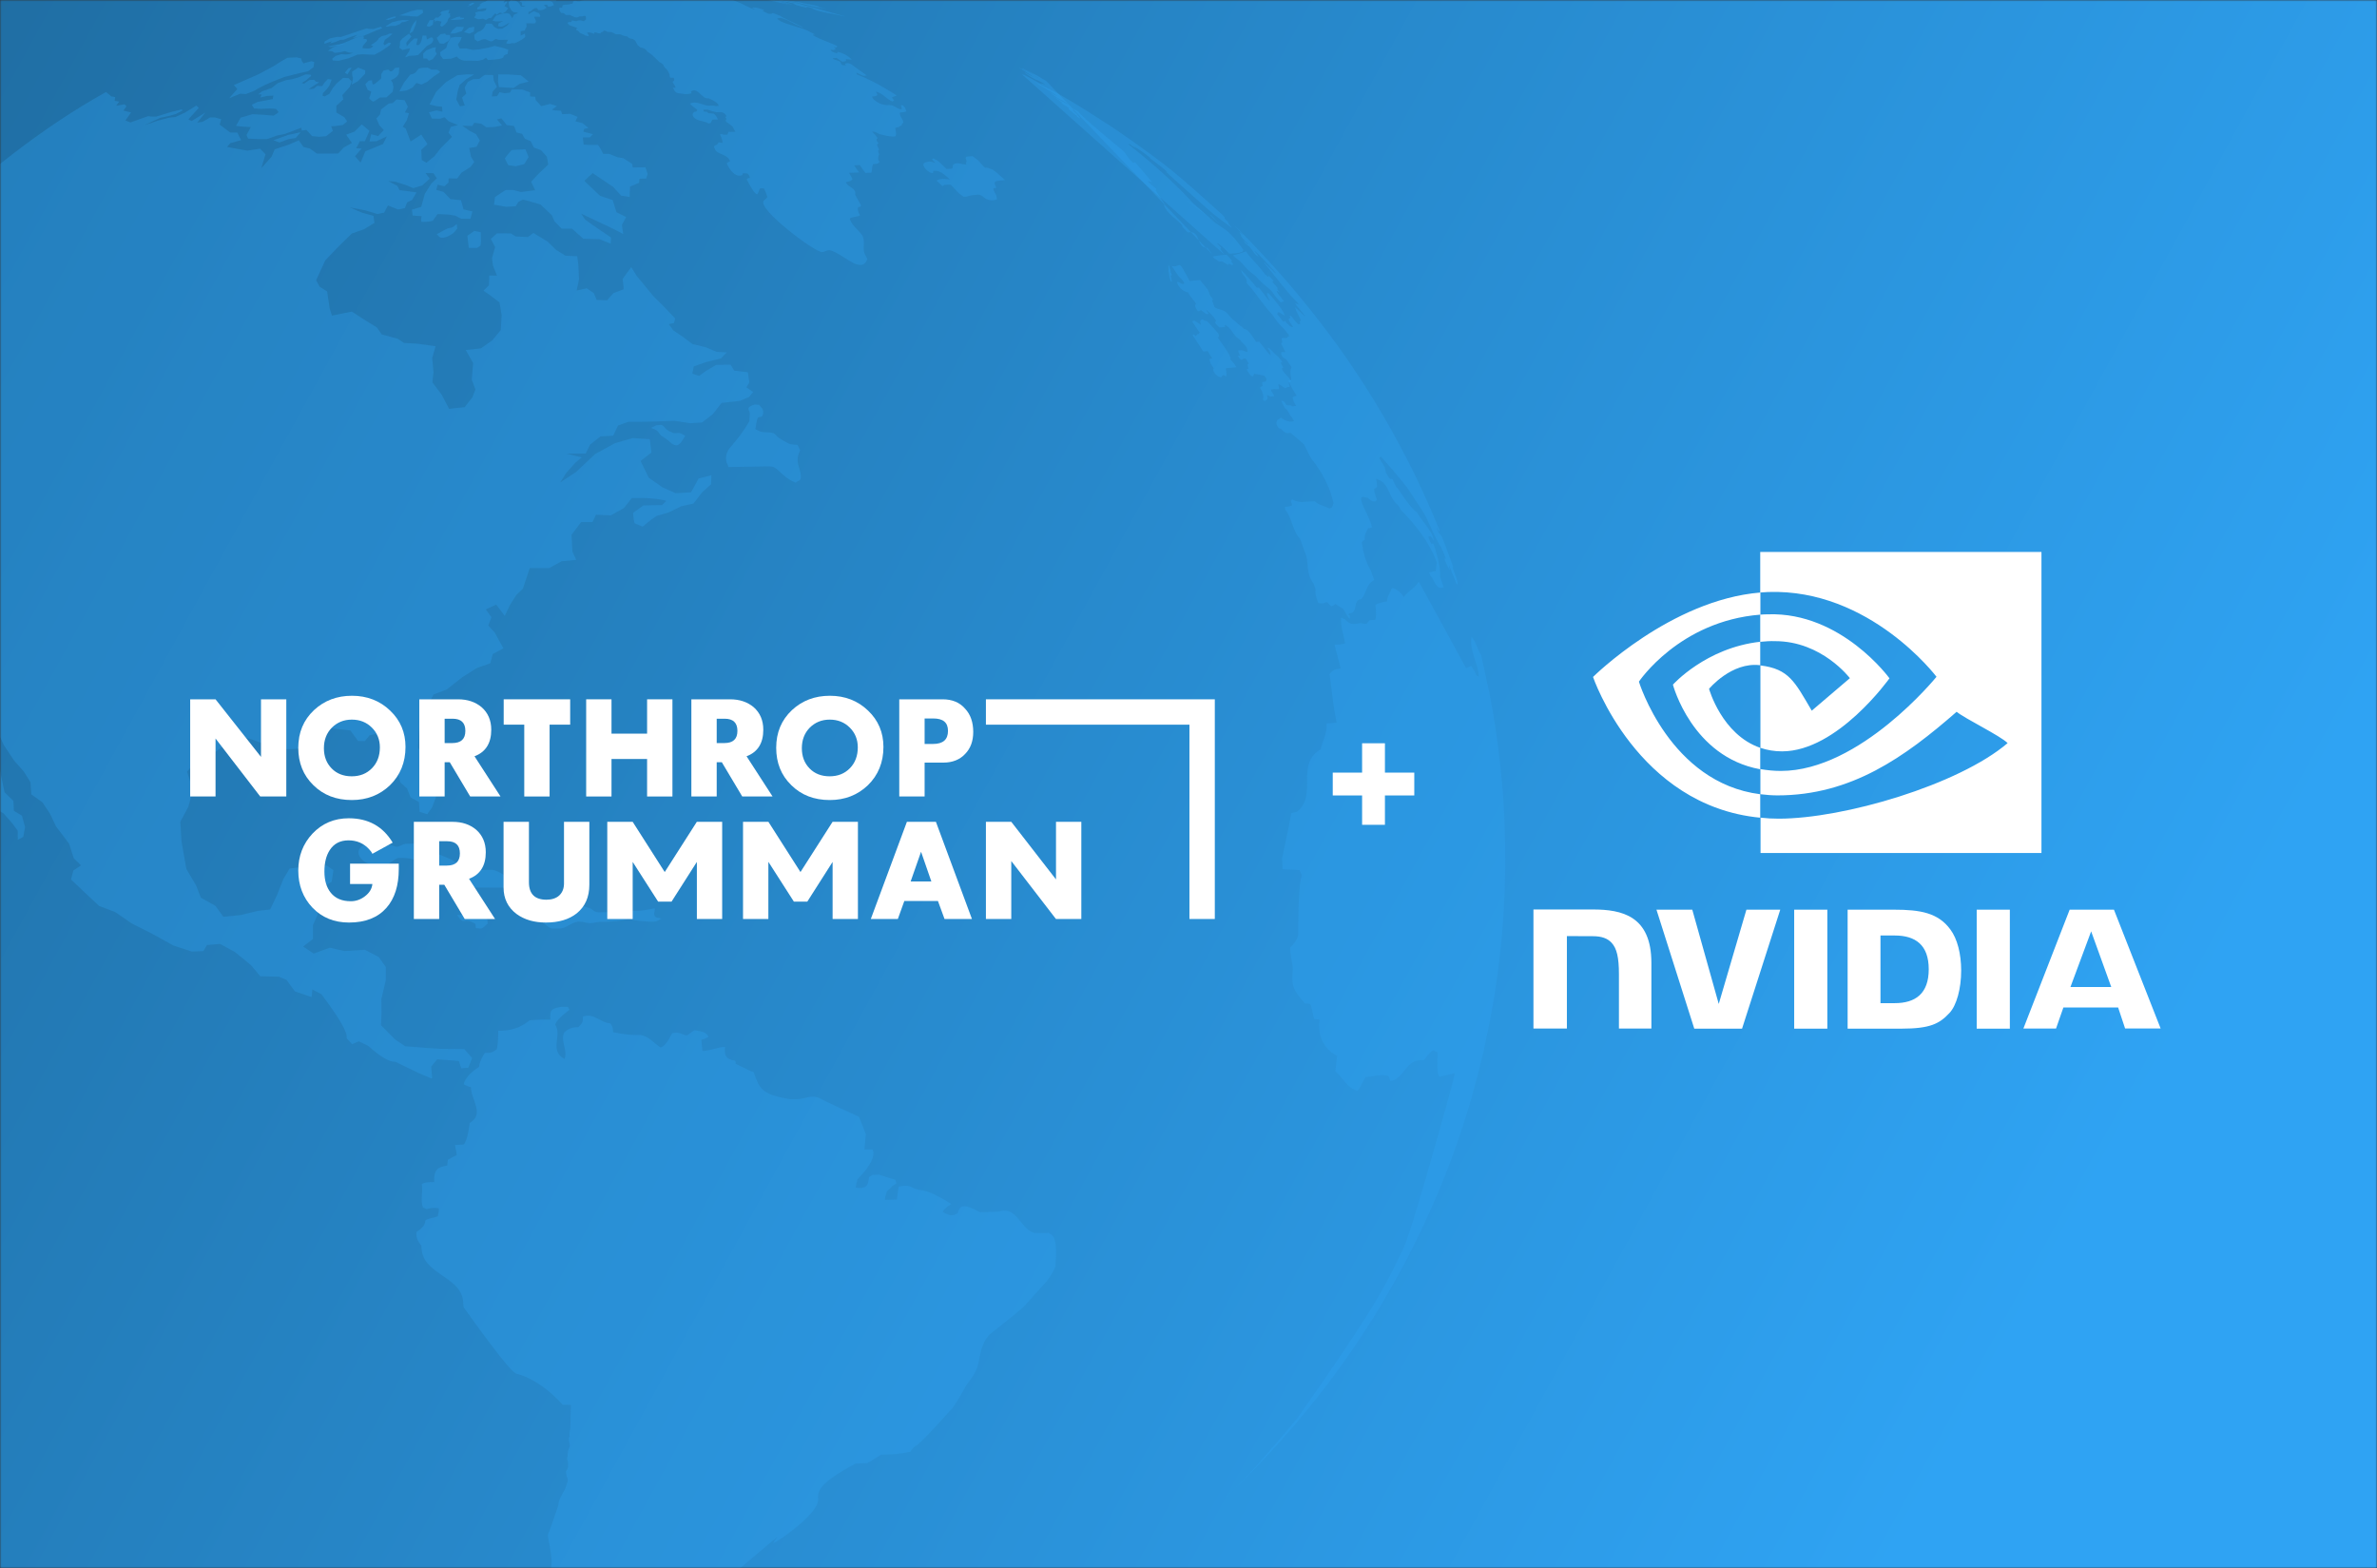 <svg width="758" height="500" viewBox="0 0 758 500" fill="none" xmlns="http://www.w3.org/2000/svg">
<rect x="0" y="0" width="758" height="500" fill="#333333" stroke="none"/>
<mask id="mask0_1704_1044" style="mask-type:alpha" maskUnits="userSpaceOnUse" x="0" y="0" width="758" height="500">
<rect width="758" height="500" fill="url(#paint0_linear_1704_1044)"/>
</mask>
<g mask="url(#mask0_1704_1044)">
<rect width="758" height="500" fill="url(#paint1_linear_1704_1044)"/>
<path d="M131.525 27.954L132.757 26.473L134.457 26.948L136.284 26.036L138.238 24.422C138.833 23.966 139.725 23.435 140.362 22.998C139.725 22.314 139.47 22.257 139.215 22.219C138.663 22.219 138.11 22.2 137.579 22.181L136.347 21.555C134.577 21.593 133.593 21.738 133.395 21.991C132.46 23.302 132.354 23.416 130.782 23.833C130.102 24.669 129.465 25.505 128.807 26.378C127.971 27.986 127.482 28.91 127.341 29.15L129.529 28.885L131.525 27.954Z" fill="#2FA3F3" fill-opacity="0.3" style="mix-blend-mode:overlay"/>
<path d="M132.744 14.211L133.215 12.289C132.856 12.289 132.475 12.289 132.116 12.267L130.861 13.429L129.717 14.747L129.56 13.607L131.197 11.641L130.412 10.703L128.283 12.312C128.058 12.624 127.588 13.004 127.565 13.384C127.543 14.724 127.43 14.948 127.341 15.194L128.327 15.976L129.717 15.596L130.749 15.417L130.435 16.378L129.157 18.299L130.569 17.785L132.116 17.74L133.327 17.562L134.47 16.4C135.008 15.841 135.502 15.283 136.04 14.724C136.533 14.389 137.116 14.188 137.564 13.831C137.923 13.518 138.169 12.893 138.192 12.803C138.192 12.714 138.057 11.976 137.699 11.932C137.519 11.909 136.981 12.111 136.129 12.58L135.95 11.373C135.546 11.373 135.143 11.351 134.762 11.329C134.582 12.379 134.022 15.149 132.744 14.211Z" fill="#2FA3F3" fill-opacity="0.3" style="mix-blend-mode:overlay"/>
<path d="M186.395 -5.591L186.225 -5.692C185.906 -5.713 185.524 -5.733 185.226 -5.753V-5.428L184.737 -4.879L184.631 -4.513L184.589 -4.431L184.163 -4.391H184.078L183.972 -4.37L183.887 -4.269L183.802 -4.167L183.759 -4.065H183.674L183.717 -3.882L183.653 -3.801H183.547L183.441 -3.76L183.377 -3.313V-3.171V-2.743C183.441 -2.743 183.504 -2.743 184.078 -2.621L184.206 -2.52L184.355 -2.398H184.695L185.247 -2.499H185.332L185.779 -2.479L185.991 -1.971L186.098 -1.828L186.204 -1.686L186.332 -1.544C186.417 -1.34 186.523 -1.117 186.65 -0.791L186.608 -0.201L186.523 -0.059L186.055 0.043H185.949L185.226 0.246L184.929 0.388H184.333L183.738 0.266C183.462 0.226 183.037 0.266 182.76 0.388V0.592C182.76 0.592 182.76 0.714 182.59 1.1L182.484 1.181C182.25 1.181 182.038 1.181 181.528 1.365C180.975 1.527 180.422 1.446 179.869 1.527L179.699 1.588L179.529 1.629L179.402 1.71L179.359 1.873V2.036V2.198L179.274 2.361L179.168 2.442H178.467C178.197 2.836 178.36 3.398 178.955 4.13C179.87 4.13 179.912 4.191 180.38 4.781H181.804L182.399 5.106L182.633 5.167C182.909 5.371 183.313 5.533 183.674 5.554H184.163L184.61 5.33L184.78 5.228C185.035 5.228 185.29 5.228 185.651 5.228L186.183 5.066C186.183 5.066 186.289 5.066 186.65 5.106H186.757C186.799 5.33 186.884 5.554 186.884 6.164L186.778 6.245L186.246 6.733H185.928L185.736 6.652H185.545L185.354 6.53L185.184 6.489H184.737C184.737 6.489 184.737 6.489 184.397 6.53L183.823 6.754H183.611C183.292 6.713 182.867 6.611 182.569 6.53H182.314L182.208 7.018H181.272L180.996 7.425L181.421 7.872L181.613 8.055C182.463 8.381 183.377 8.584 184.142 9.011L183.887 9.153L183.738 9.296V9.479L183.887 9.662L184.397 9.845L184.567 10.048L184.758 10.231L184.844 10.414L185.014 10.516L185.247 10.617L185.439 10.699L186.076 10.984L186.289 11.085L186.544 11.289L187.352 11.472H187.649L187.777 11.329L187.649 11.126C187.501 10.923 187.331 10.617 187.224 10.353H187.756C188.096 10.353 188.542 10.414 188.84 10.536L189.052 10.638L189.222 10.679L189.456 10.801L189.584 10.74L189.477 10.353H190.179L190.391 10.495C190.71 10.597 191.199 10.679 191.539 10.638L191.582 10.434L191.709 10.333L191.837 10.231L191.964 10.191H192.135L192.283 10.13L192.347 9.946C192.772 9.601 193.006 9.763 193.559 10.089L193.75 10.191H194.239L194.792 10.231H194.94C195.195 10.333 195.557 10.495 195.833 10.597L196.067 10.801L196.322 10.902L196.535 10.943H197.704L197.895 10.984C198.15 11.065 198.511 11.228 198.788 11.37L199.532 11.553H199.702H199.872L200.658 12.143L201.275 12.346C201.275 12.346 201.402 12.346 201.849 12.428L202.55 12.936C202.805 13.404 203.039 13.851 203.337 14.4L203.762 14.746L203.996 14.949L204.293 15.153L204.506 15.214H204.803L205.101 15.356L205.377 15.458L205.696 15.62L206.313 16.23L206.461 16.454C206.716 16.596 207.035 16.84 207.269 17.044L207.63 17.267L207.949 17.573L208.204 17.796C208.318 17.864 208.686 18.21 209.31 18.833C209.586 19.118 209.969 19.505 210.266 19.769L210.564 19.932L211.478 20.562C211.478 20.562 211.52 20.664 211.691 21.091C211.804 21.348 212.194 21.796 212.86 22.433C213.072 22.819 213.306 23.226 213.54 23.755C213.476 24.06 213.582 24.528 213.731 24.792C214.092 24.792 214.433 24.792 214.794 24.772C214.964 25.097 215.134 25.443 214.9 25.748L214.454 26.073C214.709 26.744 215.304 27.253 215.453 27.965C215.177 27.965 214.879 27.965 214.603 27.965C214.751 28.29 214.922 28.615 215.155 29.022C215.644 29.551 215.729 29.652 216.792 29.795C216.941 29.795 217.09 29.795 217.791 29.896L218.344 30.018C219.109 29.998 219.874 29.978 220.533 29.713L220.299 29.164C222.616 27.68 223.594 31.422 225.741 31.381H225.847H225.911H226.039C227.867 32.154 228.674 32.825 229.015 33.252L229.163 33.781C228.844 33.781 228.568 33.781 228.143 33.801L227.527 33.679H226.549L226.443 33.699C224.232 33.862 222.319 31.93 220.023 33.048C220.682 33.862 221.617 34.35 222.382 35.062L222.085 35.55L221.532 35.631C221.532 35.631 220.044 36.404 221.553 37.685C222.808 38.743 224.614 38.499 225.954 39.373L226.655 39.211C226.761 38.885 226.974 38.438 227.208 38.153C227.633 38.099 228.221 38.078 228.972 38.092C228.653 37.462 228.334 36.831 227.633 36.221C227.059 36.221 226.464 36.099 225.869 36.099L225.507 35.652C225.167 35.652 224.699 35.57 224.359 35.509V34.96C224.678 34.96 224.997 34.96 225.677 34.96C226.598 35.353 227.52 35.624 228.441 35.774C228.781 35.774 229.1 35.774 229.929 35.753C230.651 35.896 230.843 35.957 231.459 36.668L231.629 36.953L231.374 37.421L231.65 37.909L231.416 38.478C231.416 38.478 231.48 38.661 231.693 38.926C232.628 39.536 233.273 40.024 233.627 40.39C233.904 40.939 234.222 41.468 234.499 42.017C234.01 42.017 233.542 42.058 233.011 42.058L232.373 41.976C232.203 42.241 232.033 42.647 231.969 42.952H231.332C231.161 42.952 230.97 42.952 230.63 42.932L230.141 42.708L229.61 42.912C230.056 43.827 230.481 44.762 230.396 45.616C230.014 45.515 229.525 45.413 229.163 45.372C229.022 45.861 228.604 46.206 227.909 46.41L227.697 46.898L227.952 47.426C227.994 47.548 228.058 47.67 228.207 47.996C229.503 49.419 232.097 49.257 232.819 51.433C232.458 51.534 231.969 51.819 231.757 52.104C231.757 52.165 233.861 57.005 236.688 55.846L236.879 55.256H237.432C237.623 55.256 237.836 55.256 238.389 55.358C238.771 55.642 239.026 56.11 239.154 56.761C238.984 56.761 238.75 56.761 238.516 56.822L238.091 57.167C239.735 60.353 240.854 61.947 241.45 61.947C241.981 61.397 241.981 60.584 242.449 60.015C242.81 60.015 243.32 60.055 243.66 60.116C244.022 60.95 244.425 61.804 244.702 62.821C244.447 63.35 243.894 63.573 243.533 64.021C241.407 66.563 259.9 80.554 262.153 80.371C262.409 80.371 262.6 80.371 263.152 80.127C263.45 79.985 263.896 79.843 264.237 79.781H264.577C268.615 80.595 274.695 87.855 276.587 82.588L276.31 82.059C276.183 81.835 276.076 81.591 275.758 80.961C274.865 79.009 276.161 76.751 274.822 74.86C273.674 73.254 271.91 72.074 271.145 70.203L270.996 69.674C271.272 69.451 271.783 69.288 272.144 69.227C272.357 69.227 272.527 69.227 273.143 69.024C273.504 69.024 273.951 68.841 274.248 68.657C273.54 67.478 273.377 66.583 273.759 65.973H274.312L274.588 65.465C273.972 64.367 273.334 63.309 272.718 62.13C273.185 59.852 270.273 59.75 269.742 58.083C270.833 57.879 271.542 57.581 271.868 57.188C271.613 56.435 271.081 55.846 270.784 55.114C271.868 55.073 272.93 55.032 273.993 54.971C272.93 53.629 272.845 53.507 272.399 52.714C272.973 52.694 273.589 52.673 274.163 52.633C274.886 53.717 275.502 54.564 276.013 55.175C276.537 55.066 277.139 55.039 277.819 55.093C278.287 54.219 277.905 53.141 278.5 52.287H279.031C279.945 52.266 280.051 52.104 280.519 51.595L280.115 51.128C279.945 50.49 280.023 49.846 280.349 49.196C280.2 48.87 280.051 48.423 279.988 48.077L280.328 47.772C280.158 47.352 279.931 46.803 279.647 46.125L280.158 45.637C279.988 45.454 279.818 45.271 279.626 44.986L279.499 44.437L279.881 44.01C279.655 43.63 279.095 42.98 278.202 42.058L278.16 41.956C278.16 41.956 278.245 41.956 278.755 41.976L278.904 42.058L279.095 42.119H279.222L279.626 42.342L279.796 42.403L280.306 42.708C282.942 43.454 284.699 43.698 285.578 43.44C286.024 42.546 285.514 41.691 285.493 40.817C285.769 40.675 286.237 40.553 286.598 40.532C286.79 40.288 287.194 40.065 287.512 39.983L287.683 39.455L288.065 39.15C288.108 37.929 286.747 37.157 286.96 35.896C287.576 35.855 288.214 35.794 289.022 35.55C288.682 34.208 288.341 33.943 287.852 33.537L287.3 33.618L287.449 34.126L287.555 34.818C287.555 34.818 287.406 34.818 287.045 34.818C285.961 34.533 285.174 33.659 284.026 33.516H283.686C281.858 33.618 280.392 33.13 278.904 31.95C278.521 31.625 278.117 31.279 278.16 30.75H278.223C279.095 30.75 279.244 30.649 279.818 30.344C279.754 29.978 279.541 29.53 279.329 29.205C281.454 29.713 282.666 31.584 284.579 32.377L285.132 32.052C284.898 31.747 284.579 31.381 284.388 31.096C284.877 30.771 285.451 30.771 285.918 30.445C285.854 30.405 279.499 26.073 273.207 23.714L273.079 23.145C274.397 23.809 275.212 24.155 275.524 24.182C275.524 24.182 275.736 24.182 276.395 24.06C275.566 23.45 274.737 22.84 273.908 22.25C273.674 22.108 273.483 21.945 273.164 21.762C271.506 20.44 270.699 19.789 269.466 20.338L269.721 20.826C269.381 20.826 269.062 20.867 268.53 20.704C268.254 20.46 268.02 20.033 267.956 19.688C267.801 19.579 267.085 19.315 265.809 18.894L265.533 18.549C265.937 18.508 266.32 18.488 266.745 18.467C267.361 18.854 267.956 19.261 268.573 19.667C268.977 19.627 269.338 19.627 269.806 19.403L269.742 18.854C269.848 18.854 269.976 18.854 270.38 18.894C270.72 19.017 271.23 19.057 271.591 18.956C270.677 18.101 269.657 17.166 267.149 16.535L266.894 17.003C265.321 16.596 265.214 16.413 264.81 15.824C265.767 16.007 265.852 15.966 266.49 15.62L265.937 14.97L266.49 15.153C266.639 15.153 266.766 15.132 267.021 14.726C264.534 13.444 261.771 12.753 259.369 11.309L259.263 11.065L259.858 10.984C259.156 10.617 258.455 10.231 257.392 9.702C254.629 8.543 251.589 8.055 248.847 6.733C248.719 6.672 248.613 6.611 248.294 6.327L247.784 6.001L248.273 5.777C248.443 5.777 248.549 5.777 249.144 5.716C250.023 6.001 250.632 6.218 250.972 6.367L251.334 6.55C252.68 7.309 254.204 8.048 255.904 8.767L255.84 8.564C253.885 7.608 251.908 6.652 249.782 5.655C249.442 5.493 249.059 5.228 248.762 5.045C248.656 4.984 248.528 4.923 248.23 4.822C247.657 4.598 247.061 4.374 246.466 4.171L245.935 4.415C245.935 4.415 245.743 4.415 245.148 4.415C244.362 4.069 243.618 3.744 242.853 3.296L243.426 3.439L243.66 3.195C243.66 3.195 240.918 2.036 239.77 2.483C240.11 2.625 240.514 2.869 240.791 3.093C239.749 2.768 238.006 1.934 237.517 1.69C237.432 1.554 235.859 0.856 232.798 -0.405L233.287 -0.445C232.111 -0.893 231.346 -1.252 230.991 -1.523L230.885 -1.666C228.079 -2.743 225.465 -4.228 222.574 -5.143L221.617 -5.407C221.277 -5.387 220.916 -5.326 220.554 -5.306C220.066 -5.448 219.385 -5.672 218.918 -5.896C219.258 -5.835 219.704 -5.753 220.044 -5.713L219.896 -5.936C218.365 -6.384 217.394 -6.682 216.983 -6.831L217.068 -7.014C216.133 -7.299 215.474 -7.461 214.05 -7.767C212.945 -8.011 211.797 -7.99 210.691 -8.173L209.82 -8.214C210.925 -7.807 212.179 -7.767 213.178 -7.095C212.604 -7.177 212.052 -7.299 211.457 -7.319C212.307 -7.062 212.916 -6.845 213.285 -6.668H213.263H213.242H213.2L213.37 -6.567C214.518 -6.099 215.687 -5.713 216.835 -5.184C215.092 -5.591 213.497 -6.445 211.776 -6.892C211.244 -7.055 210.691 -7.197 209.926 -7.4C208.396 -7.97 206.525 -8.316 205.76 -8.458L205.484 -8.316L204.931 -8.377C207.737 -7.685 207.971 -7.624 208.587 -7.38H208.034L208.523 -7.075C207.758 -7.299 206.972 -7.522 206.228 -7.787L206.1 -8.011C205.654 -8.133 204.995 -8.214 204.527 -8.092C204.293 -8.092 204.081 -8.072 203.4 -7.929L203.911 -7.644H203.868L203.953 -7.522H203.911L204.038 -7.319C202.083 -7.889 201.594 -8.153 201.19 -8.377C201.742 -8.397 202.253 -8.438 202.529 -8.56L201.976 -8.743C202.38 -8.763 202.784 -8.804 203.23 -8.885C202.89 -8.966 202.423 -9.129 202.083 -9.231L201.806 -9.434C201.232 -9.536 200.658 -9.678 200.084 -9.78L199.978 -9.719H199.936C199.936 -9.719 197.853 -10.024 196.386 -10.207C196.386 -10.207 196.364 -10.207 196.832 -10.085C196.726 -10.085 196.598 -10.085 196.365 -10.085C196.003 -10.146 195.514 -10.227 195.11 -10.248H194.77L194.664 -10.227H194.43L194.303 -10.166L194.834 -10.024L194.26 -9.983L193.537 -10.146H193.814C193.474 -10.248 193.006 -10.349 192.645 -10.41C193.261 -10.451 193.814 -10.492 194.281 -10.532C192.942 -10.776 192.645 -10.797 191.901 -10.898H191.667C191.305 -10.959 190.838 -10.98 190.498 -10.98C190.476 -10.98 190.455 -10.98 190.221 -11C189.818 -11 189.286 -11 188.925 -11C189.201 -10.898 189.584 -10.797 189.881 -10.715L189.584 -10.756L189.626 -10.614C190.944 -10.261 191.738 -10.024 192.007 -9.902L191.454 -10.024H191.008C190.172 -10.2 189.577 -10.302 189.222 -10.329L189.69 -10.065C189.69 -10.065 189.648 -10.065 189.371 -10.105H188.797L188.84 -10.044L189.052 -9.861L189.605 -9.698L189.86 -9.617L190.009 -9.576C190.009 -9.576 190.03 -9.576 190.434 -9.475L190.71 -9.393L190.987 -9.312C191.433 -9.17 191.879 -9.007 192.305 -8.824L192.092 -8.885L191.837 -8.966L191.582 -9.048H191.539L191.433 -9.068H191.327L191.093 -9.149H191.072L190.838 -9.21H190.753L190.625 -9.251H190.391L190.498 -9.17L190.689 -9.088L191.348 -8.844L191.603 -8.743C191.879 -8.661 192.262 -8.56 192.538 -8.499L192.645 -8.458L192.815 -8.417H193.07H193.176H193.304L193.516 -8.316L194.175 -8.133L195.025 -7.848L195.323 -7.726L195.599 -7.624L195.833 -7.522L196.535 -7.197L196.131 -7.258L195.939 -7.299H195.876L195.323 -7.441L195.174 -7.482H195.047L194.6 -7.624C194.26 -7.706 193.793 -7.807 193.431 -7.889H193.304L193.027 -8.011L192.9 -8.051L192.623 -8.153L192.368 -8.214L191.794 -8.417H191.731L191.561 -8.458H191.454L191.284 -8.519H191.05C190.71 -8.58 190.243 -8.58 189.881 -8.56C190.221 -8.417 190.668 -8.255 191.029 -8.133H191.263L191.922 -7.848L192.113 -7.787L192.432 -7.665L193.134 -7.38L193.325 -7.278L194.069 -6.953L194.324 -6.811H194.154H194.026H193.899L193.644 -6.933L193.41 -7.014L193.197 -7.095L193.027 -7.156L192.751 -7.238L192.496 -7.339L191.731 -7.604L191.582 -7.644L191.39 -7.726L190.817 -7.95H190.71C190.71 -7.95 190.689 -7.95 190.391 -8.031L190.2 -8.112L189.945 -8.214L189.733 -8.316L189.414 -8.397H189.222H188.989C189.095 -8.356 189.18 -8.295 189.69 -8.011C190.03 -7.868 190.413 -7.644 190.732 -7.482L190.923 -7.36L191.072 -7.258L191.221 -7.156L191.922 -6.607L192.071 -6.465L191.306 -6.628C191.306 -6.628 191.199 -6.709 190.817 -6.973L190.498 -7.299L190.391 -7.4L190.264 -7.502L190.094 -7.604L189.86 -7.685L189.584 -7.828L189.392 -7.929L189.222 -8.031L188.712 -8.295L188.521 -8.356L188.33 -8.458L188.117 -8.519L187.756 -8.6V-8.499L187.798 -8.336L187.883 -8.234V-8.194L187.905 -8.153H187.841V-8.112V-8.072L187.777 -7.97H187.692H187.331L187.288 -7.929V-7.889L187.203 -7.787C187.203 -7.787 187.033 -7.787 186.693 -7.787H186.65L186.629 -7.746L186.672 -7.644L186.778 -7.543L186.927 -7.441H187.012L187.203 -7.4H187.267L187.416 -7.339L187.586 -7.278L187.777 -7.177L187.926 -7.075L188.096 -6.973L188.308 -6.851L188.67 -6.729H188.882L189.01 -6.689L189.499 -6.465L189.626 -6.424L190.094 -6.221L190.158 -6.099H189.86L189.69 -6.14H189.605L189.18 -6.282L188.989 -6.384L188.797 -6.465L188.627 -6.546L188.181 -6.648H188.074L188.011 -6.668L187.458 -6.851L187.012 -7.034L186.842 -7.136L186.65 -7.238L186.523 -7.319L186.374 -7.4L186.119 -7.319V-7.278L186.076 -7.238V-7.156H186.034L185.97 -6.953H185.928L186.268 -6.526L186.438 -6.404L186.587 -6.302L186.693 -6.201C186.969 -5.896 187.203 -5.591 187.479 -5.265C187.288 -5.265 187.139 -5.265 186.714 -5.346L186.565 -5.428L186.395 -5.591Z" fill="#2FA3F3" fill-opacity="0.3" style="mix-blend-mode:overlay"/>
<path d="M162.282 -2.184C162.059 -1.927 161.954 -1.72 161.968 -1.563C162.512 -1.52 162.868 -1.092 163.391 -1.07L164.458 -1.756L165.044 -2.163L165.902 -2.27L164.94 -1.756L163.956 -1.07L163.412 -0.321C164.835 -0.321 165.916 -0.578 166.655 -1.092L167.367 -0.963C167.744 -0.963 168.078 -0.963 168.434 -0.942L169.355 -1.541L170.004 -2.055L170.359 -2.441C170.715 -2.42 170.757 -2.42 171.552 -2.826L172.117 -2.719L171.677 -2.655C171.113 -2.312 170.548 -1.948 170.024 -1.563L170.945 -1.606L171.301 -1.499L171.657 -1.434L171.259 -0.942C170.966 -0.942 170.652 -0.942 170.338 -0.942L169.564 -0.899L168.978 -0.663C168.392 -0.578 167.848 -0.342 167.304 -0.235H166.76L166.132 -0.128L165.735 0.515L166.279 0.643L166.488 1.05L166.383 1.735L167.618 2.035L166.969 2.142C166.697 2.142 166.383 2.078 166.132 2.035C165.519 0.893 164.849 0.279 164.124 0.193L162.91 -0.021L162.219 0.686L162.261 1.307L162.429 2.142L163.077 3.32L163.726 3.856C164.145 3.92 164.73 3.984 165.17 4.049C164.814 4.455 164.124 4.37 163.789 4.862C163.642 5.184 163.496 5.484 163.37 5.805L162.533 4.455L161.675 4.198L160.357 4.327L159.374 4.541L158.118 5.055C157.909 5.334 157.7 5.633 157.511 5.912L157.093 6.554L157.888 6.811H159.269L160.504 6.683L158.997 7.411L158.83 8.332C160.085 8.61 160.232 8.632 162.554 7.133L161.675 8.204L160.148 9.146L158.871 9.21C158.39 8.932 157.553 8.739 157.344 8.246C157.302 8.182 157.072 7.689 156.716 7.561C156.632 7.54 156.549 7.497 154.979 7.561C154.463 9.046 153.619 9.91 152.448 10.152L151.213 11.116L151.359 12.53L152.322 13.215C152.929 13.001 153.682 12.573 154.31 12.487C155.189 12.38 155.775 13.194 156.653 13.172C157.302 13.172 157.637 12.487 158.244 12.401C158.467 12.687 159.297 12.787 160.734 12.701C161.131 12.701 161.529 12.701 161.947 12.701C161.947 12.858 161.78 13.187 161.445 13.686L161.487 13.836C161.947 13.965 162.554 14.05 163.203 13.772H164.145C166 12.973 167.116 12.287 167.493 11.716L167.388 10.709L166.028 11.352V9.981L167.304 9.724L167.932 8.503L167.827 7.411H168.622C169.878 7.525 170.562 7.504 170.673 7.347C171.301 6.619 170.401 6.019 170.38 5.376L170.548 5.334C170.882 5.334 171.217 5.334 171.719 5.334C171.943 5.376 172.117 5.376 172.243 5.334C172.284 5.162 172.368 4.841 171.824 4.156C171.217 4.113 170.757 3.599 170.108 3.62L169.25 4.134L168.518 4.605V3.856C168.811 3.727 169.229 3.535 169.522 3.406C169.55 3.278 169.878 3.013 170.506 2.614H171.301L171.594 3.192C172.501 3.377 173.4 3.142 174.293 2.485L173.414 1.564L174.44 1.5L174.816 2.121L175.695 2.035L176.658 1.628L176.176 0.665L175.549 0.343H177.285L177.578 -0.235L178.29 -0.535C178.834 -1.199 179.754 -1.499 180.027 -2.398L180.675 -2.462L180.843 -2.805L180.257 -3.319C180.257 -3.319 179.775 -2.848 179.399 -2.741C179.12 -2.926 178.659 -2.991 178.018 -2.934V-3.405L178.562 -3.619H179.315C179.545 -3.619 179.817 -3.619 180.089 -3.662C180.361 -3.876 180.78 -3.876 180.989 -4.197L181.596 -4.326C181.324 -4.797 181.261 -4.861 181.198 -4.925L180.55 -5.439L180.278 -5.247L179.817 -5.332L179.336 -5.761L178.499 -6.189L178.311 -6.018H177.829L177.432 -5.761L177.243 -6.146L176.7 -6.082C176.602 -6.11 176.483 -6.225 176.344 -6.425C176.093 -6.489 175.842 -6.596 175.59 -6.66C175.632 -6.36 175.632 -6.296 175.632 -6.125L175.465 -6.06L175.109 -6.467L174.795 -6.36C174.767 -6.118 174.726 -5.968 174.67 -5.911C174.314 -5.911 174.272 -6.296 174.042 -6.467L173.498 -6.596C173.498 -6.596 173.205 -6.425 173.079 -5.718H172.87L172.64 -6.189H172.263L172.012 -5.868L171.615 -5.911C171.615 -5.911 171.552 -5.911 170.359 -5.632L169.648 -5.097L170.255 -4.99C170.324 -4.847 170.527 -4.69 170.861 -4.518L170.673 -3.919C170.492 -3.904 170.331 -3.912 170.192 -3.94L170.024 -4.476C169.773 -4.476 169.585 -4.476 169.334 -4.476L169.166 -4.561C169.146 -4.797 169.355 -5.011 169.376 -5.225L168.853 -5.14V-5.482H168.685L168.33 -5.397C167.932 -5.097 167.597 -4.711 167.158 -4.476H166.76L166.572 -4.733H166.342C165.658 -4.404 165.219 -4.219 165.023 -4.176H164.396L163.768 -3.769L163.203 -3.833L162.491 -3.362L162.763 -3.255L162.868 -3.126L161.989 -2.484L162.324 -2.27L162.282 -2.184Z" fill="#2FA3F3" fill-opacity="0.3" style="mix-blend-mode:overlay"/>
<path d="M114.226 25.803L116.42 23.535L116.49 22.445L114.203 21.555C113.62 21.957 112.849 22.445 112.289 22.846C112.243 24.196 112.43 24.512 112.5 24.598C112.546 24.684 112.686 24.856 112.149 26.98L114.203 25.832L114.226 25.803Z" fill="#2FA3F3" fill-opacity="0.3" style="mix-blend-mode:overlay"/>
<path d="M127.249 22.386L127.34 21.555L126.039 21.614L124.976 22.743H124.444L123.784 22.169L122.281 22.525L121.585 23.654V24.96C118.762 27.614 118.744 27.238 118.652 25.614L117.626 25.673L116.489 26.861L116.929 27.911L117.277 28.703C117.589 28.841 118.047 29.059 118.377 29.218C118.157 30.188 117.956 30.742 117.882 30.861L117.736 31.257C117.772 31.653 118.909 32.406 118.982 32.406C119.33 32.406 120.705 31.396 121.145 31.079L123.253 31.04L125.214 29.257L125.452 27.792L125.214 26.446L124.664 25.535C126.607 24.796 127.457 23.753 127.212 22.406L127.249 22.386Z" fill="#2FA3F3" fill-opacity="0.3" style="mix-blend-mode:overlay"/>
<path d="M151.109 10.019C151.231 8.897 151.211 8.678 151.211 8.531L149.503 8.873L147.957 10.238L149.604 10.701C150.072 10.653 150.662 10.238 151.13 10.019H151.109Z" fill="#2FA3F3" fill-opacity="0.3" style="mix-blend-mode:overlay"/>
<path d="M144.459 6.362L145.712 6.31L146.964 6.236L147.914 6.013L147.958 5.679L146.727 5.612L146.813 5.277L145.604 5.456L144.999 5.753L143.617 6.258L144.459 6.362Z" fill="#2FA3F3" fill-opacity="0.3" style="mix-blend-mode:overlay"/>
<path d="M137.966 15.228L135.952 16.036L134.937 17.121L134.992 18.622C135.361 18.622 135.731 18.645 136.119 18.668L136.765 19.383L138.003 18.852L139.277 17.19L138.815 16.267L139 15.043L137.947 15.228H137.966Z" fill="#2FA3F3" fill-opacity="0.3" style="mix-blend-mode:overlay"/>
<path d="M138.032 7.926L138.192 6.363L137.017 6.45L136.021 8.273L136.838 8.533L138.032 7.926Z" fill="#2FA3F3" fill-opacity="0.3" style="mix-blend-mode:overlay"/>
<path d="M150.076 1.797L151.213 1.133L151.089 0.938H150.531C150.138 1.103 149.704 1.284 149.291 1.48H149.973L149.043 2.023L150.097 1.797H150.076Z" fill="#2FA3F3" fill-opacity="0.3" style="mix-blend-mode:overlay"/>
<path d="M138.481 6.931L139.437 6.564L139.812 6.672L140.751 6.888L140.358 8.164L140.938 8.531L141.894 7.796L142.713 6.802L142.849 6.153L143.617 5.224L143.463 4.727L143.566 4.208L142.883 4.316L143.173 3.711L143.31 3.105L142.662 3.235L140.904 3.603L140.205 4.338L140.734 4.294V4.683L139.71 5.613C139.471 5.613 139.232 5.591 138.959 5.57L138.191 6.456L138.771 6.391L138.481 6.975V6.931Z" fill="#2FA3F3" fill-opacity="0.3" style="mix-blend-mode:overlay"/>
<path d="M145.561 8.564L144.24 9.665L143.617 10.701L145.127 10.637L146.108 10.28L147.278 9.924C147.524 9.471 147.731 9.05 147.958 8.628C147.561 8.628 147.127 8.596 146.712 8.564C146.335 8.564 145.957 8.564 145.58 8.531L145.561 8.564Z" fill="#2FA3F3" fill-opacity="0.3" style="mix-blend-mode:overlay"/>
<path d="M143.039 13.005L143.617 12.175L143.497 11.18C143.079 11.18 142.661 11.18 142.243 11.139L141.924 10.703L140.511 10.911L139.276 12.051L139.714 12.984L140.192 13.834L141.486 13.958L143.059 12.984L143.039 13.005Z" fill="#2FA3F3" fill-opacity="0.3" style="mix-blend-mode:overlay"/>
<path d="M141.328 18.834L143.964 18.688C144.491 18.486 145.172 18.211 145.699 18.027C146.46 19.042 147.647 19.477 149.257 19.33C150.312 19.33 151.366 19.366 152.421 19.385L154.024 19.036L154.969 18.394L155.605 19.128C158.856 18.993 160.519 18.657 160.592 18.119C160.658 17.77 160.724 17.513 161.844 17.201H161.888L162.063 15.789L159.999 15.165L157.78 14.633L155.671 15.202L152.64 15.77L150.795 15.917L148.642 15.44L146.622 15.495L145.985 14.193L146.819 12.963L147.237 11.826C146.6 11.826 145.963 11.807 145.325 11.789C144.886 11.863 144.293 11.936 143.854 11.991C142.756 13.569 142.756 13.642 142.338 15.257L140.361 16.651L140.471 17.734L141.35 18.853L141.328 18.834Z" fill="#2FA3F3" fill-opacity="0.3" style="mix-blend-mode:overlay"/>
<path d="M152.222 3.046L153.106 2.928L154.136 2.691L155.187 2.651L154.851 3.342C153.926 3.618 153.736 3.638 153.61 3.638H152.685L151.549 4.013L151.781 4.644L151.213 5.65L152.517 6.144L154.052 5.966L154.956 6.361L155.881 5.769H156.428C156.554 5.749 156.723 5.709 157.143 5.058L157.921 4.269L158.426 4.703C158.741 4.526 158.931 4.269 159.225 4.092C159.309 4.052 159.414 3.993 159.688 4.052C159.898 4.092 160.066 4.289 160.319 4.23C160.361 4.23 160.613 4.151 161.307 3.638C161.58 3.303 161.812 2.947 162.064 2.632C161.349 2.237 160.963 2.014 160.907 1.961L161.223 1.33L161.685 0.836L161.517 0.442C160.907 0.777 160.823 0.817 160.676 0.817C160.318 0.462 161.139 0.264 161.181 -0.091C161.223 -0.466 160.55 -0.308 160.613 -0.683C160.613 -0.801 160.634 -0.92 160.907 -1.156C161.454 -2.044 161.475 -2.084 161.538 -2.222V-2.281L161.244 -2.32C160.382 -2.182 160.003 -1.985 159.814 -1.886H160.361L160.424 -1.827C159.751 -1.255 159.435 -1.334 159.267 -1.354H158.552C157.837 -1.196 157.795 -1.176 157.795 -0.841C157.795 -0.762 157.795 -0.683 157.08 -0.288L156.512 -0.367L155.881 -0.268L154.851 0.481L153.863 0.836C153.505 1.073 153.127 1.31 152.769 1.566L153.316 1.645C152.937 1.921 152.538 2.198 152.159 2.474L152.264 3.026L152.222 3.046Z" fill="#2FA3F3" fill-opacity="0.3" style="mix-blend-mode:overlay"/>
<path d="M163.8 28.04L165.671 26.756L168.575 26.009L166.079 24.003L161.832 23.723C160.872 23.723 159.888 23.723 158.929 23.723L158.809 25.963L159.097 27.76L163.824 28.063L163.8 28.04Z" fill="#2FA3F3" fill-opacity="0.3" style="mix-blend-mode:overlay"/>
<path d="M233.783 141.603C232.9 142.557 232.259 143.334 231.862 144.288C231.553 144.975 231.442 145.841 231.553 146.839C231.619 147.593 232.149 148.214 232.281 148.924C236.655 148.858 241.072 148.791 245.423 148.702C246.506 148.791 247.036 148.88 248.626 150.388C251.277 152.895 252.381 153.339 253.772 153.938C253.993 153.627 254.038 153.583 254.722 153.272C255.076 153.117 256.025 152.718 254.7 148.725C254.17 147.113 254.251 145.567 254.943 144.088L255.164 143.6C254.899 143.068 254.568 142.358 254.325 141.847C252.911 141.803 251.976 141.67 251.52 141.448C251.52 141.448 248.648 140.028 247.743 139.074C247.279 138.542 246.97 138.231 246.44 138.076C245.247 137.699 244.01 137.965 242.817 137.699C242.11 137.566 241.536 137.1 240.873 136.856C241.168 134.933 241.411 133.772 241.602 133.373C241.867 132.841 242.464 133.04 242.905 132.818C243.193 132.663 243.899 130.999 242.751 129.868C242.309 129.424 242.287 129.358 242.132 129.047C241.669 129.136 241.227 128.98 240.763 128.98C240.586 128.98 239.084 129.469 238.775 129.979C238.444 130.556 238.974 130.999 239.062 131.487C239.173 132.197 238.996 132.885 238.996 133.595C238.996 134.083 238.996 134.194 238.908 134.371C238.908 134.416 236.898 138.032 233.739 141.603H233.783Z" fill="#2FA3F3" fill-opacity="0.3" style="mix-blend-mode:overlay"/>
<path d="M241.33 -1.594C240.929 -1.541 240.549 -1.541 240.148 -1.559C243.04 -1.01 243.125 -0.992 243.779 -0.815C243.596 -0.815 242.66 -0.981 240.972 -1.311C240.634 -1.382 240.296 -1.435 239.979 -1.506C239.663 -1.559 239.367 -1.612 239.051 -1.683C239.41 -1.612 239.789 -1.577 240.169 -1.559C239.789 -1.63 239.388 -1.701 238.903 -1.789C238.586 -1.842 238.249 -1.913 237.932 -1.966C237.742 -2.002 237.552 -2.037 237.362 -2.072C237.826 -1.948 238.291 -1.825 238.755 -1.736C238.523 -1.789 238.27 -1.825 238.038 -1.878C236.912 -2.078 236.229 -2.19 235.99 -2.214C237.003 -1.966 238.059 -1.771 239.072 -1.541V-1.47C238.502 -1.577 237.932 -1.683 237.383 -1.789C236.496 -1.966 235.673 -2.161 234.766 -2.32C234.871 -2.285 235.167 -2.196 236.687 -1.895L236.539 -1.771C240.803 -0.461 245.32 -0.107 249.689 0.955C248.127 0.69 246.608 0.282 245.024 0.052C245.763 0.265 251.146 1.398 251.821 1.451C251.666 1.38 250.653 1.132 248.782 0.707C250.069 0.672 251.188 1.203 252.391 1.398L252.581 1.362C252.243 1.221 249.542 0.548 248.571 0.336C247.958 0.194 247.473 0.105 246.966 -0.019L246.819 -0.089C247.663 0.064 248.908 0.324 250.555 0.69L250.724 0.619L249.352 0.265L250.09 0.406C250.914 0.583 251.716 0.796 252.581 0.938C252.856 1.008 253.151 1.061 253.426 1.132H253.214L253.13 1.168L252.729 1.132C252.87 1.191 253.137 1.274 253.531 1.38C253.615 1.534 254.185 1.734 255.241 1.982C255.937 2.159 256.634 2.319 257.352 2.496L257.014 2.354L257.077 2.319L257.668 2.389C257.514 2.283 256.873 2.071 255.747 1.752L255.6 1.699C256.022 1.752 259.484 2.726 259.526 2.744C259.301 2.732 259.111 2.744 258.956 2.779C262.291 4.089 266.006 4.39 269.489 5.275L269.278 5.187C269.278 5.187 262.966 3.399 260.602 2.726C258.956 2.248 257.352 1.858 255.726 1.486C255.473 1.327 255.389 1.274 249.584 0.035L249.795 -0.072C254.27 0.884 258.4 1.823 262.185 2.744L262.249 2.708C261.447 2.425 260.602 2.23 259.758 2C260.117 2.053 260.244 2.071 263.368 2.832L263.41 2.779C263.171 2.708 262.411 2.513 261.13 2.195L261.088 2.071L260.623 1.911L259.631 1.681C258.069 1.362 257.943 1.327 257.689 1.292L257.879 1.362C257.64 1.339 256.493 1.097 254.439 0.637L254.375 0.743C252.201 0.265 250.048 -0.143 247.874 -0.567C247.853 -0.567 244.771 -1.116 244.159 -1.187C244.328 -1.128 244.623 -1.051 245.045 -0.957C244.581 -0.975 244.18 -1.046 243.906 -1.099C242.998 -1.276 242.175 -1.435 241.373 -1.594H241.33Z" fill="#2FA3F3" fill-opacity="0.3" style="mix-blend-mode:overlay"/>
<path d="M297.547 55.056L297.655 54.502C299.567 54.092 301.436 55.835 302.961 57.249C301.951 57.085 300.039 56.757 298.643 57.557C299.223 58.09 299.975 58.808 300.533 59.341L301.156 58.972C301.736 58.931 302.316 58.89 302.918 58.849L303.433 59.136C304.164 59.935 304.937 60.735 305.689 61.555L307.257 62.744C307.536 62.744 307.859 62.724 308.159 62.703C308.99 62.416 309.763 62.245 310.479 62.191C310.759 62.17 311.059 62.15 311.382 62.129C312.928 61.739 313.594 63.093 314.711 63.544C316.129 64.118 317.332 63.81 317.934 63.585L317.697 62.232C317.21 61.425 316.938 60.892 316.881 60.632C316.731 60.202 316.731 60.181 316.881 59.997H317.59C317.783 59.259 316.666 58.562 317.461 57.864C317.618 57.714 318.628 57.571 320.49 57.434C319.609 56.634 318.771 55.835 317.869 55.056C317.311 54.686 316.881 54.215 316.236 53.948C315.191 53.552 314.59 53.388 314.432 53.456L314.174 53.497C313.272 52.882 312.756 51.939 312.005 51.242C311.403 50.688 310.716 50.278 310.114 49.766C309.534 49.827 308.954 49.868 308.396 49.93C307.773 50.073 307.945 50.504 308.052 50.729C308.052 50.729 308.46 51.754 307.945 51.939L308.181 52.41C307.171 52.554 306.247 51.98 305.259 52.062C303.777 52.164 303.82 52.8 303.82 53.21C303.842 53.661 303.713 53.702 303.412 53.784C302.896 53.825 302.359 53.846 301.844 53.887C301.436 53.497 301.049 53.108 300.641 52.718C300.233 52.349 299.846 51.959 299.459 51.59C298.922 51.139 298.256 50.893 297.655 50.483L297.161 50.832C297.547 51.221 297.955 51.59 298.342 51.959C297.225 51.631 296.624 51.474 296.538 51.488C296.065 51.529 294.561 51.734 294.454 52.349C294.304 53.497 296.731 55.609 297.569 55.096L297.547 55.056Z" fill="#2FA3F3" fill-opacity="0.3" style="mix-blend-mode:overlay"/>
<path d="M107.573 14.191L104.553 14.82L105.423 15.042L109.978 13.957L107.573 14.191Z" fill="#2FA3F3" fill-opacity="0.3" style="mix-blend-mode:overlay"/>
<path d="M132.643 7.613L132.766 6.363C131.803 7.44 131.138 8.343 130.596 10.704L131.663 10.044L132.643 7.648V7.613Z" fill="#2FA3F3" fill-opacity="0.3" style="mix-blend-mode:overlay"/>
<path d="M387.051 69.435L386.151 68.54L386.072 68.659C385.913 68.51 385.755 68.36 385.596 68.211C386.628 69.256 387.713 70.331 388.851 71.466C388.242 70.779 387.66 70.093 387.051 69.465V69.435Z" fill="#2FA3F3" fill-opacity="0.3" style="mix-blend-mode:overlay"/>
<path d="M376.915 62.824C377.502 63.259 378.089 63.677 378.676 64.095C382.521 66.917 386.67 70.104 391.001 73.64C391.001 73.64 391.001 73.64 391.021 73.64C384.99 68.711 382.137 66.394 376.915 62.789V62.824Z" fill="#2FA3F3" fill-opacity="0.3" style="mix-blend-mode:overlay"/>
<path d="M391.086 477.214C393.286 475.126 394.868 473.59 396.428 471.993C399.206 469.147 401.834 466.138 407.518 459.504C409.612 457.109 411.685 454.672 413.736 452.195C438.524 416.878 441.729 410.142 446.601 399.967C446.879 399.414 447.157 398.841 447.434 398.267C448.973 395.428 453.909 378.981 462.243 348.926C463.055 345.978 463.504 344.094 463.931 342.19C462.435 342.579 460.79 342.968 458.995 343.357C458.354 342.552 458.176 339.972 458.461 335.618C458.012 335.393 457.414 335.086 456.965 334.86C456.153 335.475 455.17 336.478 454.657 337.338C454.08 338.013 453.952 338.054 453.802 338.075C448.247 337.461 448.011 343.971 443.396 344.667C443.204 344.196 442.968 343.541 442.755 343.07C441.793 342.784 440.404 342.743 439.4 342.927L438.823 343.009C437.819 343.173 436.494 343.357 435.468 343.459C434.571 344.893 433.972 346.469 432.925 347.82C429.378 346.858 428.245 343.562 425.809 341.535C425.98 339.938 426.237 338.32 426.408 336.703C421.992 334.26 420.133 330.397 420.831 325.115C420.318 325.053 419.634 324.972 419.1 324.91C418.544 323.313 418.587 321.573 417.754 320.058C417.241 320.017 416.578 319.976 416.087 319.935C412.753 315.902 411.963 314.939 412.134 310.681C412.198 310.046 412.219 309.391 412.262 308.777C412.048 306.566 411.45 304.416 411.386 302.205C412.767 300.881 413.644 299.53 414.014 298.151C414.014 296.267 414.014 295.612 414.014 294.957C414.043 286.631 414.413 281.335 415.125 279.07C414.911 278.578 414.634 277.943 414.441 277.452C412.625 277.268 410.809 277.35 409.014 277.125C408.95 275.978 408.907 274.852 408.843 273.726C410.809 264.622 411.763 259.817 411.706 259.312C412.176 259.19 412.817 259.026 413.33 258.903L413.886 258.616C420.104 253.232 413.074 243.711 421.151 238.921C421.707 236.177 423.395 233.638 423.01 230.731C424.1 230.608 425.19 230.506 426.258 230.404C426.066 229.318 425.852 228.213 425.617 227.128C424.933 223.094 424.613 219.02 423.972 214.987C424.997 213.431 426.28 213.288 427.519 213.144C426.878 210.605 426.237 208.087 425.553 205.589C426.579 205.589 427.968 205.446 428.929 205.159C428.523 202.416 427.391 199.795 427.668 196.97C428.01 197.113 428.523 197.318 428.865 197.461C430.34 198.915 431.002 199.222 433.31 198.751C433.673 198.69 433.673 198.669 433.673 198.669C434.186 198.751 434.827 198.854 435.34 198.915L435.746 198.874C436.066 198.526 436.515 198.076 436.836 197.727C437.37 197.687 438.054 197.646 438.567 197.646C438.866 196.827 438.88 195.223 438.609 192.834C439.849 192.159 441.088 191.954 442.306 191.749C442.306 190.173 443.417 188.924 443.887 187.47C445.141 187.661 446.409 188.624 447.691 190.357C448.952 188.473 451.388 187.491 452.413 185.402L467.521 213.021C468.162 212.796 468.696 212.571 469.166 212.346C469.765 213.226 470.47 214.455 470.833 215.417C471.495 215.847 471.56 215.806 471.624 215.765C471.367 211.445 468.525 207.534 469.252 203.03C470.876 204.852 470.961 206.9 472.307 208.865L474.914 220.842L475.427 223.545L475.962 226.493L476.603 230.322L477.222 234.478L477.714 238.061L478.12 241.377L478.504 244.756L478.825 248.011L479.039 250.509L479.316 254.051L479.573 257.982L479.744 261.565L479.893 266.089L479.979 270V273.214L480 276.06L479.936 279.684L479.851 283.103L479.701 286.665L479.573 289.327L479.359 292.746L479.124 296.001L478.868 299.052L478.568 302.082L478.227 305.235L477.842 308.429L477.436 311.541L476.966 314.796L476.496 317.765L476.09 320.14L475.641 322.679L475.107 325.524L474.551 328.309L473.867 331.585L473.098 335.106L472.265 338.607L471.239 342.722L470.448 345.711L469.551 348.967L468.675 352.017L468.034 354.167L467.329 356.419L466.132 360.125L464.828 363.974L463.44 367.864L462.841 369.502L461.559 372.88L460.256 376.176L458.931 379.411L457.478 382.81L455.982 386.208L454.422 389.628L453.054 392.555L451.559 395.626L450.511 397.735L448.823 401.052L447.413 403.734L445.96 406.436L444.101 409.753L442.007 413.398L439.913 416.919L437.755 420.44L435.425 424.085L432.733 428.18L430.126 431.988L427.668 435.468L424.762 439.44L422.113 442.941L419.741 445.971L417.882 448.285L415.595 451.069L413.117 454.017L411.343 456.085L408.8 458.992L406.022 462.064L402.817 465.503L399.804 468.636L398.159 470.314L394.804 473.672L391.021 477.296L391.086 477.214Z" fill="#2FA3F3" fill-opacity="0.3" style="mix-blend-mode:overlay"/>
<path d="M458.707 169.758C458.601 169.47 458.474 169.182 458.369 168.894L458.115 168.216L458.284 168.339C458.453 168.668 458.728 169.121 458.918 169.47L459.044 169.1L458.601 168.011L458.179 167.003L457.651 165.709L457.229 164.701L456.87 163.859L456.469 162.934L456.131 162.153L455.814 161.433L455.476 160.652L455.16 159.933L454.801 159.152L454.421 158.33L454.019 157.446L453.639 156.603L453.344 155.945L452.922 155.041L452.563 154.26L452.204 153.5L451.824 152.698L451.444 151.937L451.106 151.239L450.747 150.478L450.346 149.676L449.945 148.895L449.628 148.258L449.142 147.313L448.741 146.511L448.319 145.71L447.897 144.908L447.517 144.189L446.524 142.318L445.532 140.468L444.434 138.454L443.421 136.625L442.449 134.919L441.605 133.459L440.802 132.082L440.021 130.767L439.198 129.39L438.353 127.992L437.467 126.533L436.39 124.827L435.482 123.388L434.405 121.723L433.434 120.223L432.463 118.763L431.386 117.16L430.246 115.475L429.317 114.118L428.198 112.536L426.973 110.788L425.558 108.836L424.292 107.13L423.004 105.403L421.441 103.348L420.153 101.683L419.119 100.368L417.873 98.805L416.543 97.141L415.276 95.579L414.115 94.181L413.059 92.906L411.75 91.344L410.441 89.823L409.09 88.282L407.908 86.946L406.873 85.795L405.733 84.52L404.508 83.164L403.453 82.034L402.819 81.355L402.207 80.698L401.742 80.204L401.13 79.546L400.412 78.786L399.737 78.067L399.124 77.429L398.575 76.874L398.153 76.422L397.351 75.6L396.549 74.778L396.063 74.285C396.063 74.285 395.978 74.202 395.936 74.161C394.838 73.134 394.205 72.373 393.191 71.469C394.289 72.62 395.387 73.791 396.506 74.942C396.267 74.805 395.831 74.463 395.197 73.915C395.451 74.367 395.619 74.881 395.957 75.292L395.598 75.127C396.19 75.908 396.527 76.32 397.984 77.799L398.153 77.984L397.921 77.861V77.943C397.921 77.943 397.752 77.82 397.33 77.45L396.696 76.792H396.633L396.591 76.874C396.591 76.874 396.675 77.224 397.9 78.293L398.132 78.416C399.357 79.444 399.842 81.067 401.341 81.89C401.158 81.437 400.694 80.787 399.948 79.937C400.609 80.252 402.875 82.575 406.746 86.905L406.831 87.172C406.577 86.994 405.895 86.343 404.783 85.219C404.424 84.911 404.403 84.932 404.403 84.952C404.086 84.644 403.706 84.233 403.432 83.924C403.051 83.596 403.03 83.616 402.967 83.637C406.556 87.891 409.723 92.434 413.65 96.38L414.221 97.161C413.883 96.956 413.397 96.812 412.975 96.812C413.059 96.963 414.108 98.251 416.121 100.676L416.184 100.902C415.086 99.936 414.052 98.908 412.954 97.963C413.376 99.443 414.242 100.758 414.875 102.156L414.41 102.649L414.685 103.225L414.03 103.43C413.27 102.711 413.207 102.649 411.877 100.943C411.497 100.594 411.37 100.635 411.265 100.676L411.518 101.313C411.096 101.642 410.969 101.662 410.863 101.704C410.976 102.211 411.476 103.046 412.363 104.211L411.961 104.314C411.398 104.095 410.645 103.41 409.702 102.259L409.597 102.464L409.195 102.567C408.858 102.135 408.52 101.683 408.182 101.251C407.908 100.943 407.591 100.532 407.337 100.203C407.316 99.689 407.57 99.628 407.823 99.566C407.95 99.593 408.548 99.95 409.618 100.635C409.66 99.381 406.24 95.373 404.762 93.729C404.318 93.379 404.213 93.42 404.107 93.441C403.938 93.879 404.192 94.633 404.867 95.702L404.804 95.907C404.339 95.524 403.622 94.619 402.65 93.194C402.059 92.454 401.764 92.084 401.426 91.714H400.75C398.709 89.179 397.069 87.323 395.831 86.144C395.831 87.706 398.026 88.487 397.52 90.214C397.773 90.543 398.153 90.954 398.449 91.242C398.913 91.776 399.019 91.879 399.145 92.023C401.299 94.715 403.157 97.634 405.564 100.141C405.838 100.511 406.05 100.758 406.218 101.005C406.62 101.58 407.021 102.135 407.401 102.711C408.203 103.636 409.09 104.499 409.913 105.424C410.441 106.143 410.8 106.637 411.18 107.13L410.842 107.191L410.399 107.705L409.977 107.808C409.618 107.746 409.09 107.746 408.71 107.808C408.668 108.178 408.773 108.692 408.9 109.021L408.562 109.617C409.252 110.946 409.681 111.823 409.85 112.248H409.132L408.858 112.268L408.604 112.309C408.414 112.947 408.752 113.44 409.09 113.933L410.167 114.611C410.758 115.454 411.307 116.297 411.898 117.14C411.419 117.606 411.37 118.811 411.75 120.757C411.729 121.25 411.602 121.271 411.497 121.271L410.863 121.374C411.476 122.977 412.468 124.56 413.439 126.163C413.038 126.266 412.489 126.471 412.172 126.718C412.405 127.828 412.848 128.629 413.334 129.431C412.933 129.472 412.51 129.534 412.088 129.575L411.56 129.225C411.138 129.308 410.61 129.266 410.23 129.143C410.061 128.876 409.913 128.609 409.744 128.342C409.491 128.054 408.963 127.766 408.583 127.745C408.9 128.67 409.343 129.451 409.829 130.253C410.568 130.623 411.053 131.712 411.434 132.432L412.067 133.233C412.257 133.562 412.468 133.912 412.637 134.261C410.652 135.001 408.583 133.233 408.562 133.192C408.245 133.439 407.76 133.706 407.401 133.829C406.936 134.734 406.704 135.248 407.992 136.686H408.414C409.85 138.31 410.694 138.146 411.117 138.084L411.602 138.022C413.059 139.215 414.411 140.489 415.846 141.722C416.585 143.161 417.303 144.62 418.042 146.08C421.744 150.643 424.144 155.418 425.242 160.406C425.136 160.796 424.925 161.331 424.82 161.721C424.186 162.112 424.038 162.112 423.912 162.132C422.412 161.289 420.555 161.104 419.267 159.851C417.556 159.851 416.268 159.974 414.959 160.097C413.58 159.933 412.679 159.659 412.257 159.275H411.919L411.624 159.81C411.814 160.18 411.961 160.714 412.067 161.125C411.307 161.516 410.547 161.577 409.744 161.639L409.85 162.523C412.109 165.297 412.067 169.1 414.558 171.772C415.318 173.766 415.931 175.492 416.543 177.198C417.219 179.809 416.754 182.645 418.232 185.111C418.464 185.42 418.739 185.851 418.95 186.201C419.055 186.489 419.14 186.797 419.246 187.085L419.52 187.989C419.33 189.181 419.436 189.654 420.364 192.223C420.956 192.49 421.42 192.429 421.927 192.408C422.286 192.203 422.814 192.018 423.236 192.018C423.722 192.449 424.038 193.045 424.651 193.333C425.031 193.189 425.537 192.881 425.791 192.573C426.656 193.086 427.459 193.641 428.324 194.155C429.106 195.183 429.422 196.457 430.457 197.341C430.457 197.033 430.457 196.601 430.457 196.293L429.95 196.108L430.309 195.594C433.244 195.43 431.238 191.278 434.131 191.031C435.777 189.161 435.608 186.263 438.205 184.947C437.847 183.96 437.509 182.953 437.171 181.987C435.806 179.603 434.919 177.041 434.511 174.3C434.447 173.889 434.342 173.334 434.257 172.902C434.489 172.594 434.912 172.245 435.228 172.06C435.074 170.922 435.432 169.723 436.305 168.463C436.727 168.442 437.255 168.298 437.572 168.113C437.319 167.209 436.981 166.346 436.601 165.462C436.474 165.174 436.369 164.886 436.242 164.599C434.004 159.974 432.885 157.651 435.841 158.7H435.925V158.659H435.946H435.967H435.989H436.031C436.601 159.07 437.108 159.542 437.741 159.892C438.48 159.851 438.607 159.83 438.733 159.81L439.092 159.255C438.783 158.597 438.459 157.528 438.121 156.048C438.459 155.678 438.543 155.678 438.628 155.658L439.134 155.226C439.05 153.623 439.008 153.541 438.797 152.677C443.041 153.808 442.703 158.227 445.257 160.57C445.996 161.248 446.039 161.289 446.714 162.584C448.889 164.825 455.582 171.628 458.2 179.48C458.073 179.658 457.954 180.542 457.841 182.131C457.405 182.117 456.701 182.261 455.73 182.563C455.856 182.871 456.046 183.303 456.173 183.611C457.313 184.721 457.44 186.468 458.897 187.372C459.678 187.496 460.037 187.372 460.375 187.27C459.995 186.16 459.615 185.009 459.235 183.899C459.551 180.507 457.419 174.259 457.398 174.197C457.271 173.868 457.144 173.54 456.997 173.231L456.574 173.519C456.236 173.149 456.11 172.82 455.962 172.491C455.814 172.101 455.603 171.546 455.455 171.155L456.046 170.909C456.806 171.669 456.87 171.751 457.292 172.553C456.638 168.833 453.471 166.407 451.781 163.222C450.219 162.687 445.933 156.048 445.68 155.617L445.384 155.473C445.004 154.801 444.547 153.89 444.012 152.739L443.357 152.698C442.682 152.122 442.323 151.382 441.964 150.643L441.731 149.738L441.626 149.08L441.394 148.649C440.887 147.724 440.19 146.881 439.81 145.874L440.422 145.648C446.081 152.061 448.636 155.185 449.839 157.158C451.57 159.995 453.703 162.605 455.096 165.626C457.616 171.162 459.094 174.088 459.53 174.403C460.163 175.759 460.628 176.931 461.05 178.123L460.797 178.288L460.586 177.63C460.586 178.144 460.586 178.843 462.38 181.926C462.338 181.556 462.233 181.083 462.148 180.733L462.043 180.117C462.866 182.111 463.626 184.145 464.45 186.119C464.703 186.427 464.766 186.365 464.808 186.324C464.787 185.523 464.787 185.379 464.238 183.755C464.006 183.097 463.901 182.789 463.774 182.501C463.373 181.473 463.352 181.371 463.141 180.549L463.521 181.042L462.169 177.342L460.966 174.136L459.868 171.299L459.15 170.23L458.622 169.717L458.707 169.758Z" fill="#2FA3F3" fill-opacity="0.3" style="mix-blend-mode:overlay"/>
<path d="M386.808 81.917L387.341 82.442C387.595 82.652 387.951 82.809 388.231 83.02L388.79 83.457L389.12 83.387H389.374L389.577 83.335H389.679L390.187 83.632C390.645 83.947 391.178 84.21 391.687 84.49L391.814 84.105L392.118 84.192L392.373 84.262C392.601 84.332 392.728 84.542 393.033 84.472C393.389 84.402 393.033 83.877 393.033 83.877L392.779 83.615C392.55 83.387 392.474 83.335 392.55 83.282C392.804 83.247 392.932 83.23 392.779 82.984C392.61 82.751 392.068 82.168 391.153 81.234C389.628 81.304 388.078 81.514 386.681 81.829L386.782 81.899L386.808 81.917Z" fill="#2FA3F3" fill-opacity="0.3" style="mix-blend-mode:overlay"/>
<path d="M390.471 81.233L389.066 79.324L389.449 79.203L389.3 78.857C388.853 78.37 388.405 77.923 387.958 77.476C388.235 77.517 389.023 77.7 392.047 80.888C394.688 80.787 396.818 80.522 396.392 79.507C394.731 77.246 393.482 75.716 392.644 74.918C392.41 74.674 392.175 74.451 391.92 74.207C390.194 72.603 387.894 71.628 386.233 69.983C384.252 68.135 382.335 66.429 380.397 64.723C380.355 64.642 372.751 56.052 359.823 46L360.078 45.878C360.887 46.406 361.697 46.954 362.506 47.503C362.187 47.198 361.846 46.934 361.505 46.629C362.144 46.954 362.315 47.036 364.168 48.335C365.105 49.046 365.935 49.655 366.766 50.264L366.681 50.407C369.876 52.803 370.685 53.412 372.24 54.854L371.856 54.773C373.106 56.018 377.55 60.005 385.189 66.734L385.913 67.363C387.277 68.561 389.321 70.085 392.708 72.582H392.835C392.41 72.095 391.984 71.608 391.536 71.1L391.898 71.262C391.728 70.816 391.174 70.328 390.812 69.983L390.514 69.658L390.471 69.211L389.875 68.622L389.726 68.419C390.109 68.764 390.493 69.09 390.876 69.435C374.391 54.59 372.921 53.453 361.292 45.127L356.777 41.979C355.499 41.086 355.158 40.862 353.582 39.826L351.452 38.486L349.28 37.085L347.427 35.887L345.467 34.668L343.508 33.47L341.101 32.008L338.865 30.688L336.437 29.287L334.477 28.17L333.071 27.378L331.538 26.525L330.111 25.753L328.535 24.901L326.682 23.905L325.915 23.723" fill="#2FA3F3" fill-opacity="0.3" style="mix-blend-mode:overlay"/>
<path d="M386.681 81.236L385.019 79.039C381.465 79.08 383.002 73.804 379.386 74.029L378.784 74.132C378.347 73.68 377.911 73.229 377.474 72.777L376.955 72.1L377.058 71.915C375.167 69.698 372.216 68.322 371.156 65.407L371.509 65.243C369.528 62.314 368.523 60.808 368.496 60.726H368.517L368.662 60.5V60.131C368.142 59.7 367.623 59.289 367.103 58.899L365.939 57.79C366.043 57.79 366.168 57.749 366.501 57.79C366.75 57.913 367.083 58.016 367.374 58.037C364.048 54.108 362.247 52.014 361.97 51.754C361.97 51.754 361.741 51.795 361.367 51.898C360.037 50.872 359.351 49.414 358.25 48.203L358.915 48.695C358.748 48.572 344.325 36.788 343.951 35.659C343.175 35.125 342.6 34.797 342.226 34.673L342.143 35.022L342.413 35.371L342.558 35.597L343.244 36.131C343.244 36.213 343.653 36.733 344.47 37.691L344.117 37.65L343.369 37.055L343.494 37.014C342.912 36.603 342.427 36.234 342.039 35.905L341.935 35.741C341.54 35.453 341 35.084 340.667 34.735L340.958 34.489C340.106 33.873 339.025 33.544 338.422 32.641L338.838 32.785L338.526 32.538C337.737 32.025 336.905 31.491 335.928 30.752C338.893 32.408 340.528 33.291 340.833 33.401L340.189 32.928C339.919 32.764 339.628 32.6 339.378 32.415C338.672 31.963 337.861 31.635 337.134 31.204C337.134 31.204 335.18 29.787 334.411 29.171C335.908 30.088 336.822 30.581 337.155 30.649C335.658 29.479 332.873 27.878 331.751 27.262C331.231 26.934 330.691 26.626 330.234 26.215C332.783 27.488 334.681 28.46 335.928 29.13C335.305 28.699 335.035 28.514 331.793 26.605L331.98 26.564C332.354 26.687 332.79 26.728 333.185 26.913L333.227 26.851C332.603 26.482 332 26.133 331.19 25.722C330.462 25.579 328.052 24.285 326.742 23.136C326.763 23.115 326.784 23.074 327.096 23.218C328.55 24.121 329.07 24.306 329.361 24.429L329.299 24.326C329.299 24.326 326.451 22.499 325.038 21.657L324.83 21.555L325.059 21.616L327.199 22.787L327.283 22.745C328.405 23.279 329.07 23.669 331.024 24.798H331.107L330.4 24.408C330.13 24.244 329.839 24.1 329.548 23.936C328.176 23.156 328.176 23.156 325.994 21.986V21.76C326.243 21.883 326.493 22.027 326.971 22.294C327.449 22.581 327.927 22.848 328.384 23.115C328.987 23.443 329.569 23.772 329.901 23.875C329.07 23.402 328.197 22.93 327.366 22.458L327.303 22.376C328.446 22.971 329.631 23.485 330.753 24.1L332.603 25.23C332.915 25.414 333.227 25.599 333.642 25.825" fill="#2FA3F3" fill-opacity="0.3" style="mix-blend-mode:overlay"/>
<path d="M407.748 122.524C408.607 122.731 409.08 123.498 409.875 123.747L410.155 123.623C410.477 123.395 410.972 123.477 411.294 123.291C411.294 122.814 410.843 122.379 411.036 121.861L411.509 121.819L411.638 121.384C411.079 120.348 410.155 119.601 409.424 118.689L409.166 118.296C408.908 117.895 408.779 117.591 408.779 117.383L409.252 117.218C409.252 117.218 408.758 116.368 408.349 115.642L408.973 115.539C408.629 115.021 408.263 114.523 407.748 113.88C406.522 112.989 405.706 111.725 404.481 110.854L404.309 111.082C404.588 111.455 405.405 112.595 405.082 113.238C404.911 113.169 403.736 111.732 401.558 108.926C401.257 108.968 400.913 109.009 400.59 109.051C399.236 106.916 397.775 104.698 396.786 104.947C396.507 104.719 396.313 104.449 396.055 104.221C395.045 103.703 394.379 102.812 393.519 102.169C392.423 101.382 391.8 100.179 390.725 99.371C389.715 98.625 388.275 98.749 387.286 97.879L386.491 95.764L386.878 95.557C386.706 95.308 386.491 95.059 386.233 94.728C385.588 93.982 385.609 92.966 385.029 92.199C384.255 91.225 383.46 90.251 382.643 89.276C381.612 89.38 380.516 89.504 379.376 89.629C376.948 85.11 376.647 84.633 376.109 84.488L375.83 84.592L375.25 84.758C374.906 84.986 374.648 84.965 373.659 84.861C373.845 85.082 374.533 86.091 375.723 87.888C376.303 88.758 377.421 89.318 377.678 90.437C376.711 90.893 376.217 89.774 375.379 89.877C375.207 90.251 376.346 92.759 378.861 93.215C378.968 93.463 379.097 93.733 379.247 93.961C379.441 94.21 379.634 94.458 379.828 94.707C380.322 95.474 381.096 96.055 381.418 96.946C380.902 97.36 381.103 98.127 382.02 99.247C382.278 99.205 382.514 99.184 382.794 99.019L382.837 98.77C382.837 98.77 384.234 99.806 384.707 100.179L385.459 100.117C385.015 99.509 384.707 99.005 384.535 98.604C384.535 98.604 387.415 101.112 387.823 102.376L387.608 102.48L387.479 102.936C387.838 103.392 388.289 103.89 388.833 104.429C389.457 104.366 390.102 104.304 390.682 104.242L390.489 103.558C392.874 104.449 393.175 107.185 395.346 108.222C396.12 109.59 398.033 110.336 397.753 112.243C396.937 112.077 396.249 111.517 395.367 111.704H395.067L394.809 111.766C394.873 112.036 394.959 112.305 395.067 112.575C395.174 112.803 395.324 113.155 395.432 113.404L394.701 113.445C395.496 114.606 395.539 114.689 395.991 114.751C397.151 113.715 397.581 114.627 398.205 116.015L397.818 116.119C397.818 116.617 398.054 117.052 398.119 117.529L397.71 117.715H397.667H397.646H397.603H397.581H397.538H397.495C397.796 118.296 398.785 120.12 399.559 120.037C399.709 119.746 399.774 119.436 399.989 119.166L403.127 119.788C403.127 119.788 405.104 121.716 402.611 121.799C402.267 122.255 402.697 122.711 402.611 123.146H402.374L401.773 123.602C402.79 125.246 403.098 126.518 402.697 127.416L403.277 127.893C403.557 127.747 403.664 127.706 404.201 127.209C404.23 127.126 404.187 126.704 404.072 125.944C404.216 125.986 404.61 126.158 405.254 126.462C405.641 126.421 406.007 126.379 406.372 126.338C405.362 124.597 405.34 124.514 405.276 124.162C405.62 124.217 405.978 124.168 406.351 124.016C406.566 124.099 406.845 124.224 407.834 124.016C407.877 123.415 407.834 123.332 407.597 122.752L407.769 122.545L407.748 122.524Z" fill="#2FA3F3" fill-opacity="0.3" style="mix-blend-mode:overlay"/>
<path d="M373.375 87.874H373.533C373.67 87.717 373.659 87.649 373.649 87.56C373.596 87.268 373.459 87.111 373.364 86.865L373.312 86.439C373.27 86.237 373.248 86.058 372.795 84.69L372.722 84.488L372.595 85.026C372.564 85.43 372.711 85.766 372.68 86.147L372.574 86.371V86.439C372.606 86.73 372.732 86.91 372.774 87.156C372.838 87.605 372.848 88.075 372.932 88.501C373.027 88.905 373.175 89.196 373.28 89.555L373.607 89.914L373.659 89.465L373.575 89.04C373.333 87.986 373.343 87.918 373.364 87.851L373.375 87.874Z" fill="#2FA3F3" fill-opacity="0.3" style="mix-blend-mode:overlay"/>
<path d="M393.598 116.07C393.413 115.755 393.33 115.677 392.96 115.303C392.241 114.575 392.282 114.438 392.302 114.359L392.487 114.241C392.179 113.081 390.328 110.446 389.259 108.99C388.909 108.499 388.58 108.007 388.251 107.515H388.58C388.663 107.378 388.848 106.965 388.436 106.237L385.331 102.815C384.673 102.186 384.427 102.304 384.303 102.363C384.015 102.245 383.789 102.029 383.522 101.852H383.254C382.987 101.93 382.987 102.245 382.74 102.383C382.679 102.796 382.967 103.169 382.925 103.582C382.247 103.15 381.609 102.658 380.951 102.225L380.17 102.481C381.013 103.661 381.712 104.939 382.596 106.08L382.37 106.158L382.267 106.473L381.774 106.611L381.404 107.161C381.095 107.043 380.91 106.788 380.664 106.65L380.314 106.866C381.465 108.577 382.596 110.308 383.707 112.058C384.146 112.084 384.612 112.045 385.105 111.94C385.599 112.707 386.092 113.474 386.565 114.241C386.126 114.385 385.825 114.471 385.66 114.497C385.66 114.851 386.092 115.932 386.092 115.932C386.339 116.503 386.832 116.955 387.038 117.525L386.832 117.84C387.367 119.708 389.197 120.613 389.506 120.2C389.999 119.472 390.061 119.413 391.007 120.062C391.199 119.97 391.164 119.085 390.904 117.407C392.055 117.309 393.186 117.23 394.276 117.112C394.03 116.758 393.824 116.404 393.598 116.05V116.07Z" fill="#2FA3F3" fill-opacity="0.3" style="mix-blend-mode:overlay"/>
<path d="M396.091 83.983C397.276 85.352 398.079 86.194 398.501 86.507C399.659 87.393 400.298 87.902 400.421 88.032L401.034 88.698L401.626 89.363C402.198 89.976 403.239 90.889 404.75 92.102C405.669 92.825 406.139 93.823 406.874 94.704L407.16 95.056C407.589 95.525 407.998 95.956 408.406 96.425C408.774 96.308 409.141 96.21 409.468 96.093C408.011 94.306 407.221 93.236 407.099 92.884L407.16 92.845L407.344 92.806C407.63 92.904 407.793 93.158 408.059 93.217C407.895 92.747 407.201 92.512 407.364 91.906H407.467C406.915 91.182 406.323 90.497 405.69 89.813L406.18 89.637C405.669 89.069 405.179 88.522 404.648 87.954L404.444 88.052L404.485 88.228L404.424 88.287C403.974 88.15 403.852 87.68 403.443 87.504C402.273 85.965 400.979 84.433 399.563 82.907C398.318 81.596 397.582 80.638 397.398 80.148C396.316 80.559 394.948 81.009 393.191 81.44C393.988 82.242 394.968 82.848 395.765 83.65L396.071 83.983H396.091Z" fill="#2FA3F3" fill-opacity="0.3" style="mix-blend-mode:overlay"/>
<path d="M97.023 26.712L96.215 26.446L97.494 25.688L99.267 24.153L98.998 23.805C98.504 23.784 97.988 23.743 97.494 23.723L94.981 24.746L93.186 25.238L91.166 25.586L88.563 26.507L86.632 28.063L83.558 29.128L82.391 30.07C82.75 30.09 83.132 30.11 83.468 30.131L82.997 31.093L85.106 30.602L87.171 30.479L86.992 31.585L84.456 32.076L82.234 32.465L80.282 33.386L81.045 34.594C81.808 34.615 82.503 34.656 83.244 34.717L85.915 34.594C86.633 34.615 87.328 34.656 88.046 34.737C88.293 35.086 88.608 35.393 88.832 35.741C88.675 35.925 88.495 36.13 87.261 36.887L83.76 36.58C82.66 36.519 81.561 36.478 80.506 36.416L76.736 37.522L75.255 40.143L77.768 40.409C78.509 40.45 79.249 40.47 79.99 40.511L78.621 43.05L79.115 44.196C80.125 44.237 81.157 44.299 82.189 44.34H85.196L88.271 43.234L90.986 42.661L94.218 41.432L96.08 40.716L96.237 41.637L97.719 41.432L99.514 43.398L101.713 43.623L104.002 43.418L106.157 41.739L105.596 40.265L107.009 40.184L109.321 39.856L110.69 38.709L109.815 37.379L107.256 35.864V33.714L109.478 31.687L109.164 30.336L111.543 27.695L112.148 25.975L111.161 24.91C110.578 24.89 109.972 24.869 109.411 24.828C108.67 25.442 107.974 26.057 107.256 26.691L106.134 28.063L105.034 29.926L103.553 30.725L102.88 30.561L102.97 29.721L104.272 28.35L105.079 27.203L105.775 25.381L104.563 25.197L103.419 26.425L102.768 27.449C102.252 27.449 101.736 27.408 101.175 27.387L100.03 28.288L98.392 28.452L99.895 27.428L101.78 26.22L100.793 26.057L100.165 25.442L98.684 25.504L96.933 26.691L97.023 26.712Z" fill="#2FA3F3" fill-opacity="0.3" style="mix-blend-mode:overlay"/>
<path d="M105.834 13.121L105.231 13.84L107.018 13.373L108.549 12.712L109.593 12.673L111.914 11.72L114.049 11.098L112.424 12.187L113.77 11.876L115.858 11.468L119.362 9.97L121.915 8.979L121.427 8.531L119.037 9.27C118.573 9.231 118.086 9.212 117.645 9.192L116.949 9.056C114.165 9.873 111.473 10.923 108.712 11.798C108.34 11.779 107.946 11.759 107.575 11.74L105.231 12.245L103.468 13.276V13.957L105.834 13.14V13.121Z" fill="#2FA3F3" fill-opacity="0.3" style="mix-blend-mode:overlay"/>
<path d="M87.191 44.728L89.135 45.427L92.029 44.357L94.29 44.007L95.872 42.172L91.848 43.024L87.191 44.728Z" fill="#2FA3F3" fill-opacity="0.3" style="mix-blend-mode:overlay"/>
<path d="M76.616 29.867C77.208 29.905 77.8 29.944 78.371 30.001L80.972 28.989C83.086 27.729 84.524 26.889 90.613 24.559L95.519 23.318L98.267 22.707L99.959 21.428L100.213 19.786L99.346 19.519L96.745 20.206L96.259 19.442L96.005 18.602L94.525 18.297L91.67 18.43C91.121 18.736 90.571 19.041 90.021 19.347L87.315 21.065L82.452 23.681L74.586 27.118L75.665 28.378L73.085 31.318L76.658 29.848L76.616 29.867Z" fill="#2FA3F3" fill-opacity="0.3" style="mix-blend-mode:overlay"/>
<path d="M126.122 5.644L126.255 5.277L125.428 5.321L123.8 5.864L123 6.26L123.854 6.362L126.122 5.644Z" fill="#2FA3F3" fill-opacity="0.3" style="mix-blend-mode:overlay"/>
<path d="M137.821 343.829L137.504 340.095L139.402 337.77L146.318 338.3L147.098 340.626L149.333 340.442L150.556 337.382L148.047 334.505C145.622 334.505 143.24 334.485 140.836 334.444L136.134 334.159L129.218 333.608L125.992 331.445L121.5 326.895L121.669 323.305C121.669 321.713 121.627 320.122 121.627 318.51L123.04 312.512C123.04 311.125 123.04 309.758 123.04 308.37L120.783 305.147L116.377 302.862L109.777 303.25L105.159 302.189L100.035 304.066L96.662 301.821L99.782 299.414V294.987L101.005 292.294L102.734 287.928C102.755 286.296 102.776 284.643 102.819 283.011L105.77 281.134L106.319 277.462L104.168 275.993L96.915 276.339L92.339 276.952L90.336 280.338L88.333 285.418L86.14 290.009L82.323 290.417L76.862 291.743L71.232 292.335L68.681 288.825L64.063 286.255L62.503 282.276L59.424 277.074L57.885 268.321L57.505 262.038L60.057 257.284L61.533 251.837L59.656 246.063L64.126 240.758L67.563 240.616L71.19 237.902L74.901 234.699L79.666 235.536L83.061 236.8L85.908 235.678L88.037 238.779C89.45 238.8 90.842 238.841 92.255 238.881L95.544 238.718L94.975 236.372L96.387 232.638L101.553 232.536L105.159 232.149L111.738 232.924L114.184 236.27C114.901 236.27 115.617 236.29 116.334 236.311L117.874 234.454L119.792 234.005L122.808 236.882L125.57 240.452C125.507 241.779 125.464 243.145 125.401 244.472L127.004 246.838L127.657 249.47L129.808 251.408L130.926 254.265L133.604 255.733L133.793 258.855L136.239 259.61L137.778 257.468L139.044 254.122L137.673 250.062L136.345 243.88L133.329 238.412C133.414 236.066 133.498 233.72 133.878 230.211C134.32 229.089 134.953 227.62 135.438 226.518L138.306 221.417L142.417 219.867L147.351 215.99L151.969 213.053L156.355 211.482L157.135 208.544L160.53 206.728L157.789 201.75L155.701 199.465L156.713 196.813L154.9 194.324L158.232 192.773L160.952 196.364L162.681 192.794L164.642 189.713L166.75 187.713L168.922 181.124C171.031 181.124 173.076 181.124 175.163 181.124L179.085 178.961L183.745 178.533L182.543 175.921L182.248 170.535L185.306 166.475C186.529 166.475 187.73 166.475 188.932 166.475L190.05 164.129L194.773 164.333L198.948 162.007L201.478 158.824C206.454 158.688 210.123 158.988 212.485 159.722C212.063 160.13 211.494 160.681 211.072 161.068C209.111 161.089 207.15 161.109 205.126 161.191C204.177 161.885 202.891 162.823 201.9 163.517C201.9 164.516 202.09 165.883 202.364 166.863L204.936 167.924L207.551 165.781L209.47 164.476L213.244 163.394L217.166 161.456L221.151 160.558L223.935 156.947L226.76 154.417L226.865 151.52L222.775 152.581L220.35 156.988L215.458 157.253L211.304 155.417L206.876 152.316L204.262 146.971L207.762 144.298L207.193 140.055L201.816 139.687L196.101 141.319L189.776 144.788L183.661 150.541L178.642 153.846L180.582 150.766L183.555 147.46L185.495 145.849L180.498 144.625C182.586 144.625 184.673 144.625 186.761 144.625L188.173 141.768L191.505 139.136L195.532 138.932L197.071 135.688L200.361 134.505C202.132 134.505 203.882 134.485 205.653 134.485L215.142 134.199L220.097 134.954L223.871 134.709L227.287 132.077L230.092 128.487L235.995 127.813L238.863 126.589L240.191 124.998L238.041 123.509L238.948 121.938L238.484 118.694L234.161 118.184L232.959 116.286C231.441 116.307 229.902 116.327 228.384 116.347L225.073 118.306L222.922 119.877L220.772 119.143L221.236 116.837L225.179 115.45L229.944 114.266L231.757 112.349L228.552 112.206L225.136 110.757L220.856 109.717L217.946 107.534L214.72 105.351L213.265 103.372L214.931 102.984L215.289 101.536L212.084 98.149L208.373 94.456L203.102 88.07L201.288 85.173L198.547 88.948C198.716 90.029 198.8 91.131 198.906 92.232L195.595 93.477L193.571 95.762L190.261 95.619L189.396 93.497L187.098 91.926L183.893 92.64L184.652 88.989C184.568 87.397 184.483 85.785 184.399 84.214L184.083 81.705L180.329 81.542L177.356 79.706L174.678 77.074L170.082 74.279L168.374 75.584L164.452 75.401L162.892 74.421C161.416 74.421 159.94 74.401 158.485 74.401L156.503 76.176L157.894 78.808L156.903 82.276L157.198 84.643L158.485 87.887C157.662 87.887 156.861 87.887 156.039 87.866L155.933 90.967L154.183 92.681L156.228 94.109L159.286 96.415L159.982 100.516C159.876 102.086 159.771 103.657 159.686 105.249L156.988 108.534L153.361 111.084L148.532 111.614L150.873 115.756C150.725 117.51 150.599 119.285 150.451 121.081L151.611 124.202L150.62 126.712L148.174 129.833L143.219 130.364L140.836 125.834L137.884 121.938C137.989 120.856 138.137 119.775 138.242 118.694L137.821 114.144L138.896 110.41L133.14 109.594L128.838 109.35L126.835 108.023L121.732 106.636L120.193 104.412L116.208 101.964L112.202 99.353L105.855 100.638L105.117 98.271L104.316 92.926L101.933 91.437L100.815 89.335L103.704 83.052L108.09 78.461L112.202 74.462L116.081 73.095L119.413 71.076L119.097 68.831L115.428 67.811L111.527 66.138L116.44 67.056L120.362 68.24L122.491 67.811L123.714 65.506L126.898 66.791L129.112 66.363L129.829 64.526L131.39 63.772L132.823 61.364L130.462 61.017L127.404 60.65L126.73 59.283L123.778 57.733L126.097 57.937L129.534 59.038L131.79 59.997L134.637 59.14L137.019 56.978L135.712 55.182C136.534 55.182 137.378 55.223 138.221 55.223L139.297 56.855L137.525 58.569L135.459 61.834C135.08 63.18 134.679 64.567 134.321 65.955L131.347 66.852L131.6 68.729L134.468 68.933C134.32 69.505 134.173 70.076 134.384 70.729C135.459 70.831 136.956 70.688 137.989 70.402L139.55 68.24L143.219 68.444L145.18 68.77L147.035 69.729C148.005 69.729 149.017 69.749 150.008 69.77L150.662 67.424L147.836 66.771L146.993 63.833L143.619 63.486L141.447 61.181L139.128 60.548C139.255 59.997 139.402 59.447 139.55 58.896L141.721 59.385L143.029 58.202V56.876C143.957 56.876 144.863 56.917 145.77 56.917L147.183 55.04L150.071 53.224L151.21 51.653L150.198 49.959L149.629 47.185L151.948 46.818L153.023 44.798L151.8 42.778L149.776 41.717L147.436 40.105C148.49 40.105 149.523 40.146 150.599 40.167L151.231 39.147L153.466 39.432L155.069 40.595L157.662 40.493L160.108 40.003L158.485 38.086L159.876 37.718L161.605 39.901L163.925 40.167L164.705 42.248L166.455 42.656L167.362 44.227L169.259 45.043L170.25 47.062L172.507 47.879L174.404 49.959L174.826 52.489L171.937 55.203L169.386 57.957L170.651 60.65L166.118 61.221L163.756 60.609C162.913 60.609 162.069 60.609 161.205 60.609L157.831 62.833C157.726 63.649 157.641 64.465 157.557 65.261L161.352 65.934L164.452 65.771L165.295 64.404L166.729 63.649L168.669 64.118L172.359 65.2L175.986 68.627L176.787 70.504L179.106 72.912C180.203 72.912 181.299 72.912 182.396 72.912L186.022 76.115L191.231 76.278L194.752 77.706L194.857 75.748L188.996 71.749L186.592 70.015L185.348 68.138L188.996 69.851L195.321 72.85L198.716 74.605C198.611 73.646 198.442 72.667 198.315 71.728L199.665 69.199L196.565 67.648L195.384 63.792L191.357 62.446L186.339 57.692L187.688 56.366L188.996 55.203L195.511 59.569L198.084 62.384L200.782 62.813L200.909 59.508L203.798 58.283L203.945 56.978C204.662 56.978 205.337 56.978 206.033 56.957L206.539 55.489L205.822 53.346C204.515 53.346 203.144 53.367 201.795 53.387C201.71 52.999 201.647 52.632 201.563 52.245L198.737 50.429L197.008 50.164L194.309 49.082C193.634 49.082 193.002 49.082 192.369 49.082L191.568 47.552L190.704 46.206H187.456L186.107 46.104C186.023 45.328 185.938 44.573 185.854 43.819C186.592 43.819 187.351 43.819 188.089 43.819L189.101 42.778L186.022 42.003L186.275 41.085L187.646 40.819L185.769 39.289L183.492 38.677L184.188 37.27L181.784 36.29L179.275 36.413L178.874 35.311L176.85 35.188L176.007 34.944L177.609 33.842L175.395 33.128L172.612 33.842L170.841 31.924L170.693 30.863L169.049 30.741V29.476L166.518 28.538C165.443 28.538 164.346 28.538 163.229 28.517L162.596 29.537L160.846 29.741L159.307 29.394L158.506 30.659L156.84 30.761L157.135 29.15L158.463 27.681L157.451 25.661L157.262 23.927C156.334 23.927 155.427 23.906 154.542 23.886L152.791 25.171L150.873 25.253L149.207 26.11L148.174 27.885L148.68 29.864L147.33 31.129L148.195 33.658L146.656 33.883L145.496 31.7L146.002 28.905L146.592 27.069L148.701 25.232L151.189 23.764C150.346 23.764 149.523 23.743 148.68 23.723L145.854 23.988L142.312 26.11L139.128 29.231L136.977 33.312L139.254 33.862L140.962 34.026L141.089 35.637L139.212 35.209L136.788 35.801L137.736 37.82C138.601 37.82 139.444 37.861 140.288 37.861L141.764 37.392L143.071 38.677L146.023 39.861L143.746 40.473L143.029 42.309L144.125 43.635L140.562 47.226L138.517 49.837L135.986 51.898L134.51 51.02L134.321 47.817L136.324 45.94L134.342 42.921L130.926 45.124L129.365 40.962L128.438 40.411L129.703 38.392L130.42 36.127L129.133 35.841L130.061 34.026L129.007 31.924L126.434 31.72L125.232 32.883L124.01 32.985L121.542 34.883L121.163 36.515L120.024 37.759L120.994 39.983L122.386 41.452L120.594 43.41L118.38 42.798L117.832 45.104L120.088 45.022L123.377 43.492C122.955 44.288 122.534 45.104 122.133 45.92L116.503 48.246L114.985 51.857L113.214 49.817L115.322 47.348C114.753 47.348 114.163 47.328 113.572 47.287L114.774 45.002C115.322 45.002 115.849 45.022 116.356 45.043L117.81 41.717L115.343 39.657L113.045 41.962L110.388 42.941L112.223 45.593L109.629 47.022L107.858 48.939L101.068 48.98L98.833 47.368L96.767 46.858L95.291 44.737L92.086 46.124L87.595 47.613L86.583 50L83.335 53.632L84.664 49.184L82.914 47.409L78.844 48.042L72.392 46.858L73.446 45.634L76.883 44.696L75.66 42.268H73.425L70.051 39.738L70.536 38.004L68.554 37.453H66.973L64.675 38.82L62.882 39.106L65.476 35.903L61.132 38.575L60.078 38.065L63.388 34.393L62.629 33.658L58.981 35.903L55.945 37.31L53.858 37.535L50.294 38.473L46.035 39.922L51.074 37.576L53.794 36.984L56.093 36.352L58.285 35.188L57.948 34.883L54.364 35.78L49.851 37.167H48.354C47.996 37.127 47.574 37.086 47.195 37.045L41.607 39.044L39.983 38.412L41.797 35.862L39.351 35.25L40.321 33.903L39.751 33.25L37.031 33.72L38.022 32.394C37.516 32.312 37.031 32.23 36.567 32.149L36.715 30.945C36.293 30.863 35.872 30.782 35.45 30.721L33.826 29.333C13.31 40.738 -5.962 56.284 -21.924 71.341L-19.563 70.749L-20.026 72.177L-24.033 73.707L-26.774 75.829C-27.196 76.237 -27.617 76.645 -28.018 77.053L-30 79.175L-24.349 76.564L-21.629 76.094C-20.596 74.789 -19.162 73.034 -17.665 72.239L-16.105 72.687L-16.99 75.34L-17.18 77.563L-16.231 78.808L-13.785 78.237L-13.406 79.563C-12.963 79.624 -12.499 79.665 -12.035 79.726L-12.583 82.072L-12.035 84.357C-11.993 85.398 -11.909 86.826 -11.866 87.887C-11.339 87.724 -10.643 87.519 -10.116 87.377L-9.863 89.091L-10.749 91.6L-9.083 92.906L-11.297 95.109L-10.074 96.945L-12.077 99.026L-11.128 100.067L-9.758 100.597L-11.424 103.147L-11.972 105.983L-13.68 109.146L-14.882 112.185L-12.836 112.777L-14.397 116.388L-13.954 120.02L-14.734 122.57L-13.216 124.692L-11.297 126.263L-9.547 127.405L-10.158 129.384L-8.514 132.159L-7.354 134.505L-8.387 139.381C-8.999 140.646 -9.568 141.931 -10.158 143.217L-10.728 140.646L-11.192 137.3L-10.685 135.26L-12.056 133.097L-13.258 132.2L-11.93 129.037C-12.541 128.997 -13.153 128.935 -13.764 128.874L-14.481 127.201L-15.43 126.304L-16.484 125.61L-18.297 125.855L-18.361 128.507L-17.391 130.221L-16.695 132.547L-14.629 136.423L-15.114 140.34L-15.851 145.339L-17.707 149.215L-20.237 154.56C-21.081 156.58 -21.903 158.6 -22.683 160.64L-24.644 161.987C-25.171 163.333 -25.677 164.68 -26.183 166.026L-26.015 170.433L-28.039 174.473L-28.672 177.778L-28.292 180.675L-29.747 184.857L-28.988 188.509L-27.301 191.549L-27.385 197.69L-25.783 200.342L-26.036 203.525L-24.75 207.299C-23.716 207.381 -22.641 207.442 -21.566 207.524L-19.752 210.156L-16.547 212.441L-14.607 215.827V219.785L-13.975 223.784L-13.3 230.394L-11.424 233.353L-8.978 236.78L-8.493 239.188L-11.086 241.167L-9.863 243.88L-7.206 246.634L-3.706 249.715L-1.809 252.938L-2.42 255.529L-1.809 257.733L1.101 259.324L3.758 262.344L5.635 264.853L5.677 267.75L7.406 266.873L7.996 263.751L7.005 260.1L4.412 258.529L4.285 255.387L1.439 252.612L0.595 248.511L-0.185 244.655L-2.483 241.656L-2.821 237.841L-5.245 236.535L-6.152 231.761L-8.45 227.64L-8.029 222.499L-5.688 222.417L-2.652 224.212L-1.134 227.11L-1.577 231.557L1.228 237.596L4.475 242.493L7.575 246.002L9.725 249.45L9.978 253.285L13.542 255.835L16.009 259.569L17.843 263.486L22.018 268.995L23.536 273.687L25.835 275.952L23.389 277.564L22.651 280.44L27.522 285.051L31.612 288.887L36.694 290.804L42.008 294.456L48.291 297.619L55.355 301.515L61.153 303.413L64.843 303.27L66.003 301.332L70.178 300.985L74.88 303.535L80.088 307.799L82.998 311.288C84.411 311.329 85.823 311.349 87.278 311.39L88.944 311.431L91.369 312.451L94.047 316.123L99.382 317.919L99.592 315.491L102.502 317.021C108.322 324.76 110.993 329.425 110.515 331.017L112.265 332.955L114.416 332.037L117.41 333.485C121.332 336.994 124.213 338.688 126.055 338.565L133.498 342.156L137.462 343.829H137.821Z" fill="#2FA3F3" fill-opacity="0.3" style="mix-blend-mode:overlay"/>
<path d="M344.361 40C345.504 40.384 346.325 40.662 346.995 40.887L347.617 41.085C347.12 40.926 345.256 40.278 344.386 40H344.361Z" fill="#2FA3F3" fill-opacity="0.3" style="mix-blend-mode:overlay"/>
<path d="M124.572 8.267H126.078L127.495 7.697L128.182 7.057L128.913 7.021L130.596 6.434H129.887C129.422 6.399 128.957 6.381 128.492 6.363L127.052 6.595L125.037 7.093L123 8.373L123.31 8.533L124.572 8.284V8.267Z" fill="#2FA3F3" fill-opacity="0.3" style="mix-blend-mode:overlay"/>
<path d="M118.269 14.403L119.059 14.671C118.269 15.498 118.034 15.478 117.03 15.457C116.56 15.436 116.068 15.395 115.577 15.374L115.769 14.568L117.051 13.039L116.859 12.439C116.56 12.419 116.239 12.398 115.962 12.398L116.047 11.716L115.727 11.509L113.633 11.964L110.877 13.183L108.697 14.052L106.283 15.044L104.553 16.201L105.963 16.366L106.711 16.842L108.206 16.718L110.001 16.304L111.325 16.78C111.731 16.78 112.159 16.821 112.565 16.842C112.073 17.069 111.347 17.358 110.278 17.358C109.787 17.338 109.317 17.317 108.847 17.276L107.053 17.813L105.941 18.723L106.134 19.281C106.775 19.322 107.416 19.343 108.057 19.384L111.219 18.557L113.996 17.42L115.62 17.296C116.261 17.317 116.88 17.358 117.5 17.379C118.119 17.379 118.739 17.441 119.38 17.462L121.367 16.428L124.315 14.424L124.678 13.659C124.401 13.659 124.144 13.638 123.888 13.617L122.649 14.444L122.264 13.948L122.734 12.687C123.161 12.398 123.61 12.088 123.995 11.799L125.17 10.745C124.849 10.745 124.529 10.724 124.23 10.703L122.884 11.282L121.773 11.509L120.769 12.212C120.583 12.791 119.764 13.5 118.312 14.341L118.269 14.403Z" fill="#2FA3F3" fill-opacity="0.3" style="mix-blend-mode:overlay"/>
<path d="M109.979 23.172L110.768 23.725L112.149 21.555L111.162 21.725L109.979 23.172Z" fill="#2FA3F3" fill-opacity="0.3" style="mix-blend-mode:overlay"/>
<path d="M130.688 5.172C131.461 5.207 132.233 5.241 133.038 5.276H133.102C134.84 4.208 134.904 4.036 134.937 3.932C134.872 3.829 134.775 3.691 134.775 3.105H133.134L131.074 3.553L127.341 4.931C127.824 4.931 128.306 5 128.789 5C129.433 5.035 130.044 5.069 130.688 5.103V5.172Z" fill="#2FA3F3" fill-opacity="0.3" style="mix-blend-mode:overlay"/>
<path d="M334.513 393.133C333.225 393.194 331.916 393.235 329.784 393.133C325.287 391.888 324.379 384.336 318.404 386.356C316.652 386.438 314.92 386.479 312.577 386.54C308.861 384.662 306.201 383.274 305.441 386.805C304.406 387.438 303.308 388.112 300.606 386.418C300.803 385.805 301.711 384.968 303.329 383.907C299.078 381.213 295.855 379.73 293.659 379.458C293.343 379.458 293.047 379.458 291.717 379.009C289.648 377.988 289.31 377.886 286.565 378.355C286.375 379.743 286.206 381.131 286.016 382.499C284.729 382.519 283.441 382.56 282.153 382.601C282.216 382.029 282.301 381.458 282.828 379.845C283.398 379.396 284.095 378.723 284.581 378.192C284.982 377.927 285.489 377.6 285.848 377.335C285.763 376.988 285.615 376.519 285.51 376.172C285.51 376.172 283.42 375.6 280.295 374.58C279.978 374.58 279.619 374.58 279.281 374.6C278.986 374.6 278.69 374.6 278.226 374.641C277.888 374.845 277.466 375.131 277.128 375.335C276.853 377.641 276.685 379.172 272.884 378.702C272.948 378.131 273.011 377.519 273.433 376.069C277.628 371.729 279.232 368.545 278.247 366.517C277.466 366.538 276.431 366.558 275.65 366.538C275.798 364.925 275.967 363.272 276.114 361.66C274.805 358.204 274.066 356.346 273.898 356.088C273.898 356.088 263.869 351.557 261.251 350.128C258.696 348.924 256.331 350.597 253.861 350.495C253.312 350.495 252.763 350.495 251.961 350.495C242.756 349.005 242.101 347.025 240.307 341.821C239.842 341.78 237.935 340.909 234.585 339.208C234.585 338.882 234.606 338.555 234.395 338.208C230.869 337.739 231.038 335.738 231.228 333.82C230.89 333.82 230.531 333.82 229.201 334.065C226.456 334.827 224.732 335.167 224.028 335.085C223.803 333.425 223.684 332.241 223.67 331.534C224.43 331.391 225.359 330.983 225.971 330.554C225.021 329.289 224.81 329.023 221.432 328.493L219.13 330.146C218.94 330.146 218.771 330.146 218.349 330.044C216.238 329.166 216.048 329.187 214.359 329.452C212.937 332.269 211.698 333.786 210.643 334.004C208.531 332.697 207.075 330.473 204.309 330.044C202.578 330.044 200.846 330.044 198.038 329.595C197.278 329.432 196.265 329.228 195.484 329.105C195.484 328.166 195.484 327.207 194.512 326.288C191.493 326.125 189.361 322.88 185.898 324.145C185.877 325.86 185.877 326.064 184.441 327.513C181.443 327.391 179.902 329.268 179.902 329.289C178.656 332.105 181.148 334.861 180.008 337.657C175.025 335.045 179.353 330.064 177.052 326.737C177.495 324.921 181.528 322.043 181.591 322.002L181.106 321.043H178.868C175.827 321.676 175.321 321.859 175.489 325.105C173.547 325.105 171.647 325.105 168.86 325.35C167.488 326.452 164.574 328.779 158.873 328.656C158.873 330.493 158.873 332.289 158.43 334.555C156.847 335.657 156.804 335.718 154.587 335.738C153.046 338.269 152.962 339.004 152.751 340.188C148.929 342.658 148.064 344.719 147.895 345.719C148.528 346.127 149.478 346.515 150.196 346.658C150.069 350.454 154.693 355.149 149.795 358.067C149.302 361.837 148.655 364.129 147.852 364.946C147.029 364.966 145.91 365.048 145.087 365.13C145.277 366.068 145.53 367.334 145.657 368.293C144.791 368.722 143.63 369.334 142.806 369.824C142.764 370.355 142.68 371.089 142.616 371.64C139.872 372.192 138.352 372.498 138.436 376.906C137.085 376.906 135.712 376.886 134.509 377.58C134.931 380.029 134.023 382.56 134.847 384.989C135.206 385.152 135.67 385.377 136.029 385.56C137.127 385.152 138.429 385.05 139.935 385.254C139.935 385.826 139.977 386.397 139.576 387.846C138.309 388.336 136.831 388.397 135.628 389.112C135.67 390.404 134.741 391.629 132.841 392.786C132.56 394.16 133.066 395.629 134.361 397.194C134.403 397.48 134.403 397.766 134.425 398.052C134.826 406.399 146.86 406.869 147.705 414.931C147.726 415.543 147.747 416.156 147.874 416.87C157.867 430.871 163.497 437.934 164.764 438.056C164.764 438.056 171.774 439.362 179.438 447.935C180.219 447.955 181.274 447.975 182.077 447.975C181.992 450.547 181.929 453.058 181.866 455.568C181.655 456.303 181.57 457.323 181.654 458.079L181.422 458.446C181.422 458.691 181.422 458.915 181.465 459.609C181.57 459.977 181.676 460.487 181.76 460.875C181.76 460.997 181.76 461.14 181.296 462.222C181.042 462.875 180.958 463.834 181.042 464.528L180.831 464.732C180.831 465.018 180.831 465.304 181.127 466.12C181.127 466.467 181.148 466.937 181.148 467.284V467.651C181.127 467.876 181.127 468.121 180.493 469.182C180.493 469.896 180.704 470.876 181.042 471.529V472.203C181.021 472.427 181 472.631 180.704 473.284C180.219 475.652 178.107 477.489 178.044 479.999C176.383 485.007 175.271 488.123 174.708 489.347C174.708 489.49 174.708 489.613 174.75 489.98C176.418 498.981 176.799 500.838 172.344 504.39C172.344 504.757 172.344 505.125 172.428 505.819C172.407 506.186 172.365 506.655 172.344 507.023L172.512 507.37C171.668 509.227 169.831 510.391 168.881 512.166C171.014 515.616 170.443 516.738 168.691 520.065C168.86 520.392 169.029 520.82 169.177 521.167C169.515 521.637 169.662 522.453 169.641 523.025C169.282 523.127 168.733 523.269 168.353 523.351C167.776 524.957 167.579 526.059 167.762 526.658C168.1 526.821 168.564 527.025 168.881 527.188H170.634L170.971 523.147H173.125C173.125 523.596 173.125 524.066 172.766 524.923C172.449 525.147 172.027 525.413 171.689 525.637C171.689 526.413 171.689 527.188 171.541 528.148C171.415 528.297 171.133 529.774 170.697 532.577C170.169 532.291 169.557 531.76 169.156 531.332C169.156 531.189 169.134 531.066 168.965 530.087C168.965 530.168 168.965 530.229 168.184 530.291C168.205 530.719 168.227 531.128 169.261 532.189C169.62 532.781 169.979 533.699 170.063 534.373C169.177 533.944 168.374 533.352 167.445 532.964C167.445 533.373 167.488 533.781 166.432 534.536C166.432 534.903 166.432 535.373 166.453 535.72C167.213 535.801 168.227 536.108 168.881 536.475C168.818 536.822 168.691 537.312 168.649 537.659C169.008 537.72 169.493 537.802 169.873 537.863C170 538.19 170.169 538.639 170.253 538.965C168.593 539.115 167.382 539.414 166.622 539.863C166.622 539.863 166.622 539.965 166.96 540.904C167.234 541.169 167.593 541.496 167.847 541.761C167.847 541.802 167.846 541.863 167.889 543.027C168.079 543.68 168.649 544.496 169.198 544.925L168.396 545.231L169.029 545.537C169.303 545.537 169.578 545.537 169.683 546.537C170.085 546.639 170.57 546.741 170.95 546.823V547.048L170.739 547.395C171.584 548.803 173.209 549.456 174.265 550.681C174.645 550.722 175.152 550.762 175.553 550.803C175.553 550.885 175.553 550.966 176.271 551.518C177.01 551.64 178.002 551.783 178.741 551.926C178.846 551.926 178.952 551.926 179.775 552.171C180.683 552.171 181.591 552.171 183.154 552.089C183.534 551.742 184.167 551.415 184.61 551.191C183.914 551.028 182.9 550.864 182.161 550.803C182.203 550.619 182.267 550.436 181.127 550.17C181.021 549.476 180.81 548.538 180.641 547.864L180.704 547.578C180.662 546.884 180.514 545.945 180.345 545.252C180.367 545.149 180.367 545.047 180.24 544.639C180.324 544.292 180.346 543.945 180.662 542.823C181.38 542.823 182.119 542.823 182.858 542.659C182.9 542.312 182.964 541.843 183.006 541.496C185.054 540.149 186.806 538.455 189.044 537.373C189.129 537.108 189.213 536.883 188.263 536.536C187.862 536.475 187.376 536.393 186.996 536.353C185.743 535.155 185.033 534.243 184.864 533.618C184.885 533.495 184.906 533.352 185.201 532.883C185.856 532.434 186.827 531.944 187.587 531.699C188.643 531.699 189.656 531.699 190.712 531.699C190.881 530.944 191.071 530.168 191.873 528.78C192.436 528.209 193.105 527.161 193.879 525.637C195.441 525.746 196.574 525.413 197.278 524.637C197.299 524.494 197.342 524.351 196.898 523.739H196.814H196.772H196.666C196.666 523.739 196.645 523.739 196.391 523.8C195.779 524.147 194.766 524.372 194.048 524.29C194.027 523.555 194.006 522.596 193.985 521.882C194.09 521.392 194.174 520.922 194.28 520.432C194.618 520.432 194.977 520.432 196.455 520.779C196.771 521.004 197.194 521.269 197.51 521.494C198.735 521.494 199.938 521.473 201.268 520.514C201.311 520.351 201.374 520.188 201.628 519.432C201.923 519.249 202.345 518.983 202.641 518.779C202.789 518.085 202.768 517.106 202.641 516.412C202.725 516.024 202.852 515.636 202.937 515.248C203.929 515.248 204.9 515.228 206.568 515.085C206.99 515.085 207.413 515.085 207.983 515.085C208.764 514.983 209.756 514.758 210.516 514.554C211.529 514.554 212.543 514.534 214.549 514.86C214.591 514.84 219.595 511.595 221.748 509.737L222.783 508.696C222.973 508.166 223.184 507.615 223.374 507.043C223.142 507.043 222.952 507.043 222.107 506.941C222.255 506.574 222.36 506.227 222.677 505.104C222.1 504.424 221.15 503.655 219.827 502.798C219.785 502.451 219.7 501.981 219.637 501.634C220.545 501.634 221.41 501.594 222.339 501.594C228.997 502.655 233.698 502.022 236.443 499.695C244.072 493.205 247.921 489.966 247.992 489.98C247.485 490.552 246.936 491.368 246.577 492.021C247.548 491.98 261.166 482.632 260.892 478.122C260.765 475.632 260.617 473.264 272.842 466.671C274.066 466.631 275.312 466.59 276.516 466.549C276.867 466.413 278.331 465.522 280.907 463.875C283.969 463.794 287.009 463.671 290.345 462.895C290.661 462.263 291.316 461.508 291.886 461.099C292.773 460.868 296.538 457.024 303.181 449.567C303.561 449.472 305.039 447.173 307.615 442.669C307.7 442.424 307.784 442.179 308.439 441.26C310.233 438.934 310.972 437.791 311.627 435.974C311.753 435.607 311.88 435.239 312.133 434.096C312.176 433.729 312.239 433.28 312.281 432.933C312.471 432.361 312.682 431.77 312.894 430.484C313.421 428.912 313.928 427.32 315.596 425.504C315.596 425.504 324.062 418.809 326.364 416.768L333.922 408.379C335.33 406.461 336.209 404.916 336.561 403.746C337.279 394.684 335.991 394.01 334.492 393.255L334.513 393.133Z" fill="#2FA3F3" fill-opacity="0.3" style="mix-blend-mode:overlay"/>
<path d="M157.122 277.379C156.453 277.379 155.763 277.379 154.857 277.379C152.613 277.342 150.348 278.002 148.105 277.247C146.616 276.737 146.034 275.415 144.804 274.622C142.971 273.433 140.727 272.866 138.742 271.865C137.16 271.148 136.254 270.543 136.024 270.052C135.744 269.505 135.528 269.014 134.169 268.957C132.53 268.995 130.868 268.995 129.272 269.07C129.085 269.07 128.395 269.335 127.201 269.863C126.252 270.279 125.497 269.58 124.656 269.505C123.21 269.486 121.765 269.467 120.126 269.448C117.551 269.322 116.091 269.372 115.746 269.599C111.281 272.545 118.249 277.833 123.555 275.548C124.828 275.019 125.648 273.905 127.072 273.565C127.266 273.508 129.574 273.546 130.825 273.754C130.868 273.754 135.097 274.981 135.614 276.832C135.809 277.568 135.938 277.625 136.585 277.87C136.628 277.87 140.576 279.173 141.611 279.079C142.97 278.928 143.402 279.249 144.049 280.155C144.394 280.59 146.206 282.78 149.464 282.988C154.727 283.026 160.013 283.045 165.319 283.063C163.96 281.269 159.797 277.738 157.079 277.379H157.122Z" fill="#2FA3F3" fill-opacity="0.3" style="mix-blend-mode:overlay"/>
<path d="M155.084 292.945C154.616 292.645 153.991 292.803 153.444 292.645C152.838 292.456 152.389 292.062 151.803 291.872L151.237 291.793C149.44 291.793 147.604 291.762 145.787 291.746C146.139 292.204 146.393 292.693 146.783 293.134L147.291 293.529C147.682 293.765 147.76 293.75 148.795 293.623C149.674 293.497 151.334 294.412 151.334 294.428C151.666 294.633 151.666 294.838 151.666 295.359C151.666 295.674 151.705 295.769 151.823 295.99C152.448 295.911 153.053 296.242 153.678 295.99C153.939 295.895 154.485 295.454 155.319 294.665L155.553 294.46C155.299 293.986 155.748 293.355 155.084 292.945Z" fill="#2FA3F3" fill-opacity="0.3" style="mix-blend-mode:overlay"/>
<path d="M215.913 138.077C214.996 138.142 214.865 138.142 214.407 137.945C212.813 137.331 212.224 136.607 212.049 136.388C211.416 135.642 211.088 135.488 210.63 135.488C210.215 135.488 209.778 135.642 209.363 135.576C208.839 135.817 208.163 136.168 207.639 136.431C208.228 136.739 208.97 136.87 209.473 137.287C210.018 137.704 210.237 138.34 210.739 138.822L211.198 139.151C211.743 139.524 212.311 139.853 212.857 140.27C213.337 140.621 213.708 141.081 214.167 141.411C214.647 141.718 214.822 141.827 215.28 141.937C215.804 142.069 216.721 142.288 218.424 139.064L218.49 138.91C217.922 138.713 217.442 138.318 216.874 138.12C216.547 138.011 216.066 138.055 215.913 138.077Z" fill="#2FA3F3" fill-opacity="0.3" style="mix-blend-mode:overlay"/>
<path d="M144.328 72.422C144.148 72.531 143.781 72.632 143.228 72.725C142.824 72.818 142.33 72.957 140.579 73.98C140.13 74.236 139.725 74.446 139.276 74.678C139.703 75.027 139.95 75.562 140.556 75.771C140.556 75.771 141.05 75.911 142.06 75.655C143.026 75.422 144.328 74.492 144.485 74.376C144.679 74.252 145.061 73.825 145.63 73.097L145.787 72.911L145.675 71.469C145.181 71.725 144.844 72.19 144.35 72.422H144.328Z" fill="#2FA3F3" fill-opacity="0.3" style="mix-blend-mode:overlay"/>
<path d="M149.043 75.156L149.48 79.038C150.338 79.038 151.23 79.038 152.122 79.062L153.249 78.291C153.299 77.784 153.333 77.278 153.383 76.772C153.367 75.855 153.299 74.963 153.316 74.047L151.247 73.637L149.06 75.156H149.043Z" fill="#2FA3F3" fill-opacity="0.3" style="mix-blend-mode:overlay"/>
<path d="M164.491 52.999L167.169 52.351L168.574 50.07L167.542 47.598C164.791 47.71 163.349 47.798 163.218 47.862C163.064 47.934 162.296 48.702 160.979 50.502L162.054 52.663L164.469 53.023L164.491 52.999Z" fill="#2FA3F3" fill-opacity="0.3" style="mix-blend-mode:overlay"/>
<path d="M202.655 290.421C201.953 290.421 201.25 290.421 200.612 290.421C199.526 290.259 198.632 289.644 197.504 289.554C197.163 289.554 196.822 289.554 196.461 289.554C195.566 289.789 195.247 290.638 194.332 290.855C194.332 290.855 191.053 290.909 190.798 290.891C189.372 290.873 188.797 289.608 187.477 289.391C185.838 289.12 184.858 287.764 183.134 287.692L175.79 287.402C175.023 287.402 173.711 287.547 171.851 287.836C171.83 289.572 171.83 291.307 171.83 293.043C172.618 293.748 174.959 295.881 175.939 296.08H178.153C180.771 296.188 182.197 293.856 184.773 293.874C185.965 293.874 187.03 294.362 188.222 294.362C189.393 294.362 190.5 293.91 191.692 293.946C195.353 294.037 199.058 293.404 199.526 293.241C200.42 292.934 200.718 292.934 201.591 293.241C202.4 293.513 205.934 293.856 206.721 293.874C207.445 293.874 208.126 293.874 208.808 293.874C209.532 293.802 210.021 293.35 210.617 293.079L210.894 292.988C210.319 292.536 209.255 292.826 208.808 292.121C208.297 291.289 208.957 290.457 208.808 289.626C205.018 290.349 204.805 290.385 202.634 290.421H202.655Z" fill="#2FA3F3" fill-opacity="0.3" style="mix-blend-mode:overlay"/>
<path d="M60.648 222.984H68.735L83.229 241.348V222.984H91.299V253.965H82.98L68.735 235.482V253.965H60.648V222.984Z" fill="white"/>
<path d="M118.629 244.948C120.286 243.248 121.139 241.025 121.139 238.313C121.139 235.807 120.286 233.705 118.588 232.007C116.89 230.307 114.746 229.458 112.195 229.458C109.608 229.458 107.501 230.347 105.803 232.045C104.142 233.745 103.293 235.927 103.293 238.558C103.293 241.186 104.105 243.329 105.765 245.03C107.381 246.687 109.526 247.535 112.155 247.535C114.787 247.535 116.928 246.687 118.629 244.948ZM99.935 250.368C96.699 247.211 95.117 243.248 95.117 238.435C95.117 233.585 96.781 229.581 100.139 226.425C103.416 223.388 107.422 221.854 112.236 221.854C117.051 221.854 121.139 223.432 124.415 226.585C127.692 229.7 129.311 233.585 129.311 238.156C129.311 243.087 127.651 247.174 124.333 250.408C121.057 253.524 117.01 255.102 112.195 255.102C107.214 255.102 103.133 253.524 99.935 250.368Z" fill="white"/>
<path d="M144.231 236.937C147.024 236.937 148.398 235.642 148.398 233.055C148.398 230.468 147.065 229.17 144.313 229.17H141.793V236.937H144.231ZM133.713 222.984H146.052C149.131 222.984 151.596 223.836 153.577 225.492C155.599 227.271 156.656 229.657 156.656 232.691C156.656 236.978 154.872 239.81 151.313 241.146L159.608 253.965H149.935L143.423 243.045H141.793V253.965H133.713V222.984Z" fill="white"/>
<path d="M167.182 231.065H160.622V222.984H181.822V231.065H175.259V253.969H167.182V231.065Z" fill="white"/>
<path d="M186.923 222.984H195.003V233.932H206.35V222.984H214.434V253.969H206.35V242.013H195.003V253.969H186.923V222.984Z" fill="white"/>
<path d="M230.987 236.937C233.776 236.937 235.154 235.642 235.154 233.055C235.154 230.468 233.82 229.17 231.066 229.17H228.549V236.937H230.987ZM220.469 222.984H232.808C235.883 222.984 238.352 223.836 240.333 225.492C242.354 227.271 243.408 229.657 243.408 232.691C243.408 236.978 241.628 239.81 238.069 241.146L246.364 253.965H236.691L230.179 243.045H228.549V253.965H220.469V222.984Z" fill="white"/>
<path d="M271.036 244.948C272.693 243.248 273.542 241.025 273.542 238.313C273.542 235.807 272.693 233.705 270.991 232.007C269.293 230.307 267.149 229.458 264.598 229.458C262.014 229.458 259.903 230.347 258.205 232.045C256.552 233.745 255.699 235.927 255.699 238.558C255.699 241.186 256.508 243.329 258.168 245.03C259.784 246.687 261.932 247.535 264.561 247.535C267.193 247.535 269.334 246.687 271.036 244.948ZM252.345 250.368C249.102 247.211 247.523 243.248 247.523 238.435C247.523 233.585 249.187 229.581 252.546 226.425C255.822 223.388 259.828 221.854 264.643 221.854C269.46 221.854 273.542 223.432 276.818 226.585C280.095 229.7 281.718 233.585 281.718 238.156C281.718 243.087 280.057 247.174 276.74 250.408C273.463 253.524 269.413 255.102 264.598 255.102C259.62 255.102 255.539 253.524 252.345 250.368Z" fill="white"/>
<path d="M297.529 237.22C300.724 237.22 302.303 235.843 302.303 233.055C302.303 230.387 300.765 229.091 297.608 229.091H294.85V237.22H297.529ZM286.766 222.984H300.605C303.598 222.984 306.026 223.952 307.765 225.976C309.511 227.837 310.356 230.342 310.356 233.379C310.356 236.29 309.511 238.635 307.765 240.414C306.067 242.234 303.721 243.168 300.847 243.168H294.85V253.965H286.766V222.984Z" fill="white"/>
<path d="M99.65 289.43C96.657 286.274 95.119 282.31 95.119 277.58C95.119 272.927 96.657 269.004 99.65 265.807C102.763 262.535 106.609 260.917 111.226 260.917C117.455 260.917 122.106 263.503 125.222 268.681L118.751 272.242C118.59 271.837 118.26 271.39 117.775 270.865C116.04 268.926 113.81 267.955 111.14 267.955C108.471 267.955 106.486 269.004 105.153 271.066C104.021 272.805 103.452 275.071 103.452 277.903C103.452 280.773 104.141 282.999 105.477 284.658C106.937 286.478 109.081 287.368 111.87 287.368C113.49 287.368 114.986 286.843 116.323 285.831C117.775 284.737 118.59 283.445 118.751 281.867H111.631V275.395H127.165V277.096C127.165 282.351 125.87 286.478 123.237 289.471C120.486 292.586 116.521 294.164 111.301 294.164C106.568 294.164 102.688 292.586 99.65 289.43Z" fill="white"/>
<path d="M142.489 276.004C145.278 276.004 146.656 274.708 146.656 272.122C146.656 269.531 145.322 268.236 142.568 268.236H140.051V276.004H142.489ZM131.971 262.05H144.31C147.385 262.05 149.854 262.902 151.835 264.559C153.86 266.338 154.91 268.724 154.91 271.757C154.91 276.045 153.13 278.877 149.571 280.213L157.866 293.031H148.193L141.681 282.111H140.051V293.031H131.971V262.05Z" fill="white"/>
<path d="M164.751 291.455C161.996 289.393 160.581 286.56 160.581 283.002V262.048H168.672V281.301C168.672 285.023 170.533 286.884 174.26 286.884C175.914 286.884 177.342 286.438 178.317 285.548C179.323 284.621 179.852 283.326 179.852 281.707V262.048H187.936V282.112C187.936 286.035 186.596 289.069 183.885 291.253C181.42 293.193 178.144 294.164 174.093 294.164C170.37 294.164 167.257 293.275 164.751 291.455Z" fill="white"/>
<path d="M211.975 278.063L222.21 262.051H222.224H230.294V293.035H222.224V274.852H222.21L214.153 287.49H209.868L201.77 274.852H201.756V293.035H193.655V262.051H201.756L211.975 278.063Z" fill="white"/>
<path d="M255.263 278.063L265.495 262.051H265.508H273.582V293.035H265.508V274.852H265.495L257.441 287.49H253.156L245.058 274.852H245.027L245.024 293.035H236.943V262.051H245.041L255.263 278.063Z" fill="white"/>
<path d="M296.994 281.058L293.717 271.593L290.4 281.058H296.994ZM289.2 262.047H298.453L309.943 293.031H301.201L299.097 287.288H288.381L286.315 293.031H277.692L289.2 262.047Z" fill="white"/>
<path d="M314.397 262.051H322.492L336.747 280.414V262.051H344.824V293.035H336.73L322.485 274.549V293.035H314.397V262.051Z" fill="white"/>
<path d="M314.397 222.985V231.073H379.301V293.031H387.389V222.985H314.397Z" fill="white"/>
<path fill-rule="evenodd" clip-rule="evenodd" d="M441.64 246.36V237H434.36V246.36H425V253.64H434.36V263H441.64V253.64H451V246.36H441.64Z" fill="white"/>
<path d="M572.148 290.062V328H582.717V290.062H572.148ZM489 290V327.971H499.664V298.486L507.979 298.519C510.71 298.519 512.611 299.193 513.913 300.608C515.596 302.409 516.262 305.333 516.262 310.637V327.967H526.609V307.005C526.605 292.026 517.181 290 507.979 290H489ZM589.189 290.062V328H606.324C615.465 328 618.446 326.457 621.653 323.017C623.936 320.604 625.398 315.267 625.398 309.451C625.398 304.114 624.162 299.355 621.969 296.398C618.101 291.094 612.451 290.062 604.013 290.062H589.193H589.189ZM599.664 298.295H604.201C610.804 298.295 615.054 301.286 615.054 309.064C615.054 316.843 610.8 319.868 604.201 319.868H599.664V298.295ZM556.914 290.062L548.089 320.121L539.651 290.062H528.227L540.287 328H555.522L567.705 290.062H556.914ZM630.35 328H640.92V290.062H630.35V328ZM659.993 290.062L645.235 327.967H655.645L657.994 321.249H675.449L677.671 327.938H689L674.115 290.062H659.993ZM666.847 296.976L673.257 314.722H660.244L666.847 296.976Z" fill="white"/>
<path d="M561.317 204.638V195.984C562.161 195.929 562.999 195.88 563.843 195.88C587.216 195.134 602.532 216.286 602.532 216.286C602.532 216.286 586.004 239.581 568.27 239.581C565.9 239.581 563.585 239.207 561.378 238.461V212.18C570.483 213.3 572.329 217.364 577.75 226.606L589.906 216.244C589.906 216.244 581.012 204.438 566.064 204.438C564.484 204.382 562.904 204.493 561.324 204.652M561.317 176V188.926L563.843 188.767C596.321 187.647 617.528 215.802 617.528 215.802C617.528 215.802 593.209 245.823 567.895 245.823C565.682 245.823 563.53 245.608 561.371 245.235V253.247C563.162 253.461 565.001 253.62 566.792 253.62C590.369 253.62 607.422 241.385 623.95 226.959C626.688 229.205 637.897 234.597 640.213 236.947C624.529 250.302 587.945 261.044 567.208 261.044C565.205 261.044 563.312 260.94 561.419 260.726V272H651V176H561.317ZM561.317 238.454V245.29C539.524 241.336 533.477 218.311 533.477 218.311C533.477 218.311 543.951 206.56 561.317 204.631V212.111H561.262C552.157 210.991 545 219.645 545 219.645C545 219.645 549.052 234.23 561.317 238.447M522.635 217.35C522.635 217.35 535.534 198.009 561.371 195.984V188.933C532.735 191.276 508 215.857 508 215.857C508 215.857 522.002 256.993 561.317 260.733V253.253C532.476 249.618 522.628 217.35 522.628 217.35H522.635Z" fill="white"/>
</g>
<defs>
<linearGradient id="paint0_linear_1704_1044" x1="652.5" y1="411.5" x2="-221.5" y2="-67" gradientUnits="userSpaceOnUse">
<stop stop-color="#2FA3F3"/>
<stop offset="1" stop-color="#1B5F8D"/>
</linearGradient>
<linearGradient id="paint1_linear_1704_1044" x1="652.5" y1="411.5" x2="-221.5" y2="-67" gradientUnits="userSpaceOnUse">
<stop stop-color="#2FA3F3"/>
<stop offset="1" stop-color="#1B5F8D"/>
</linearGradient>
</defs>
</svg>
